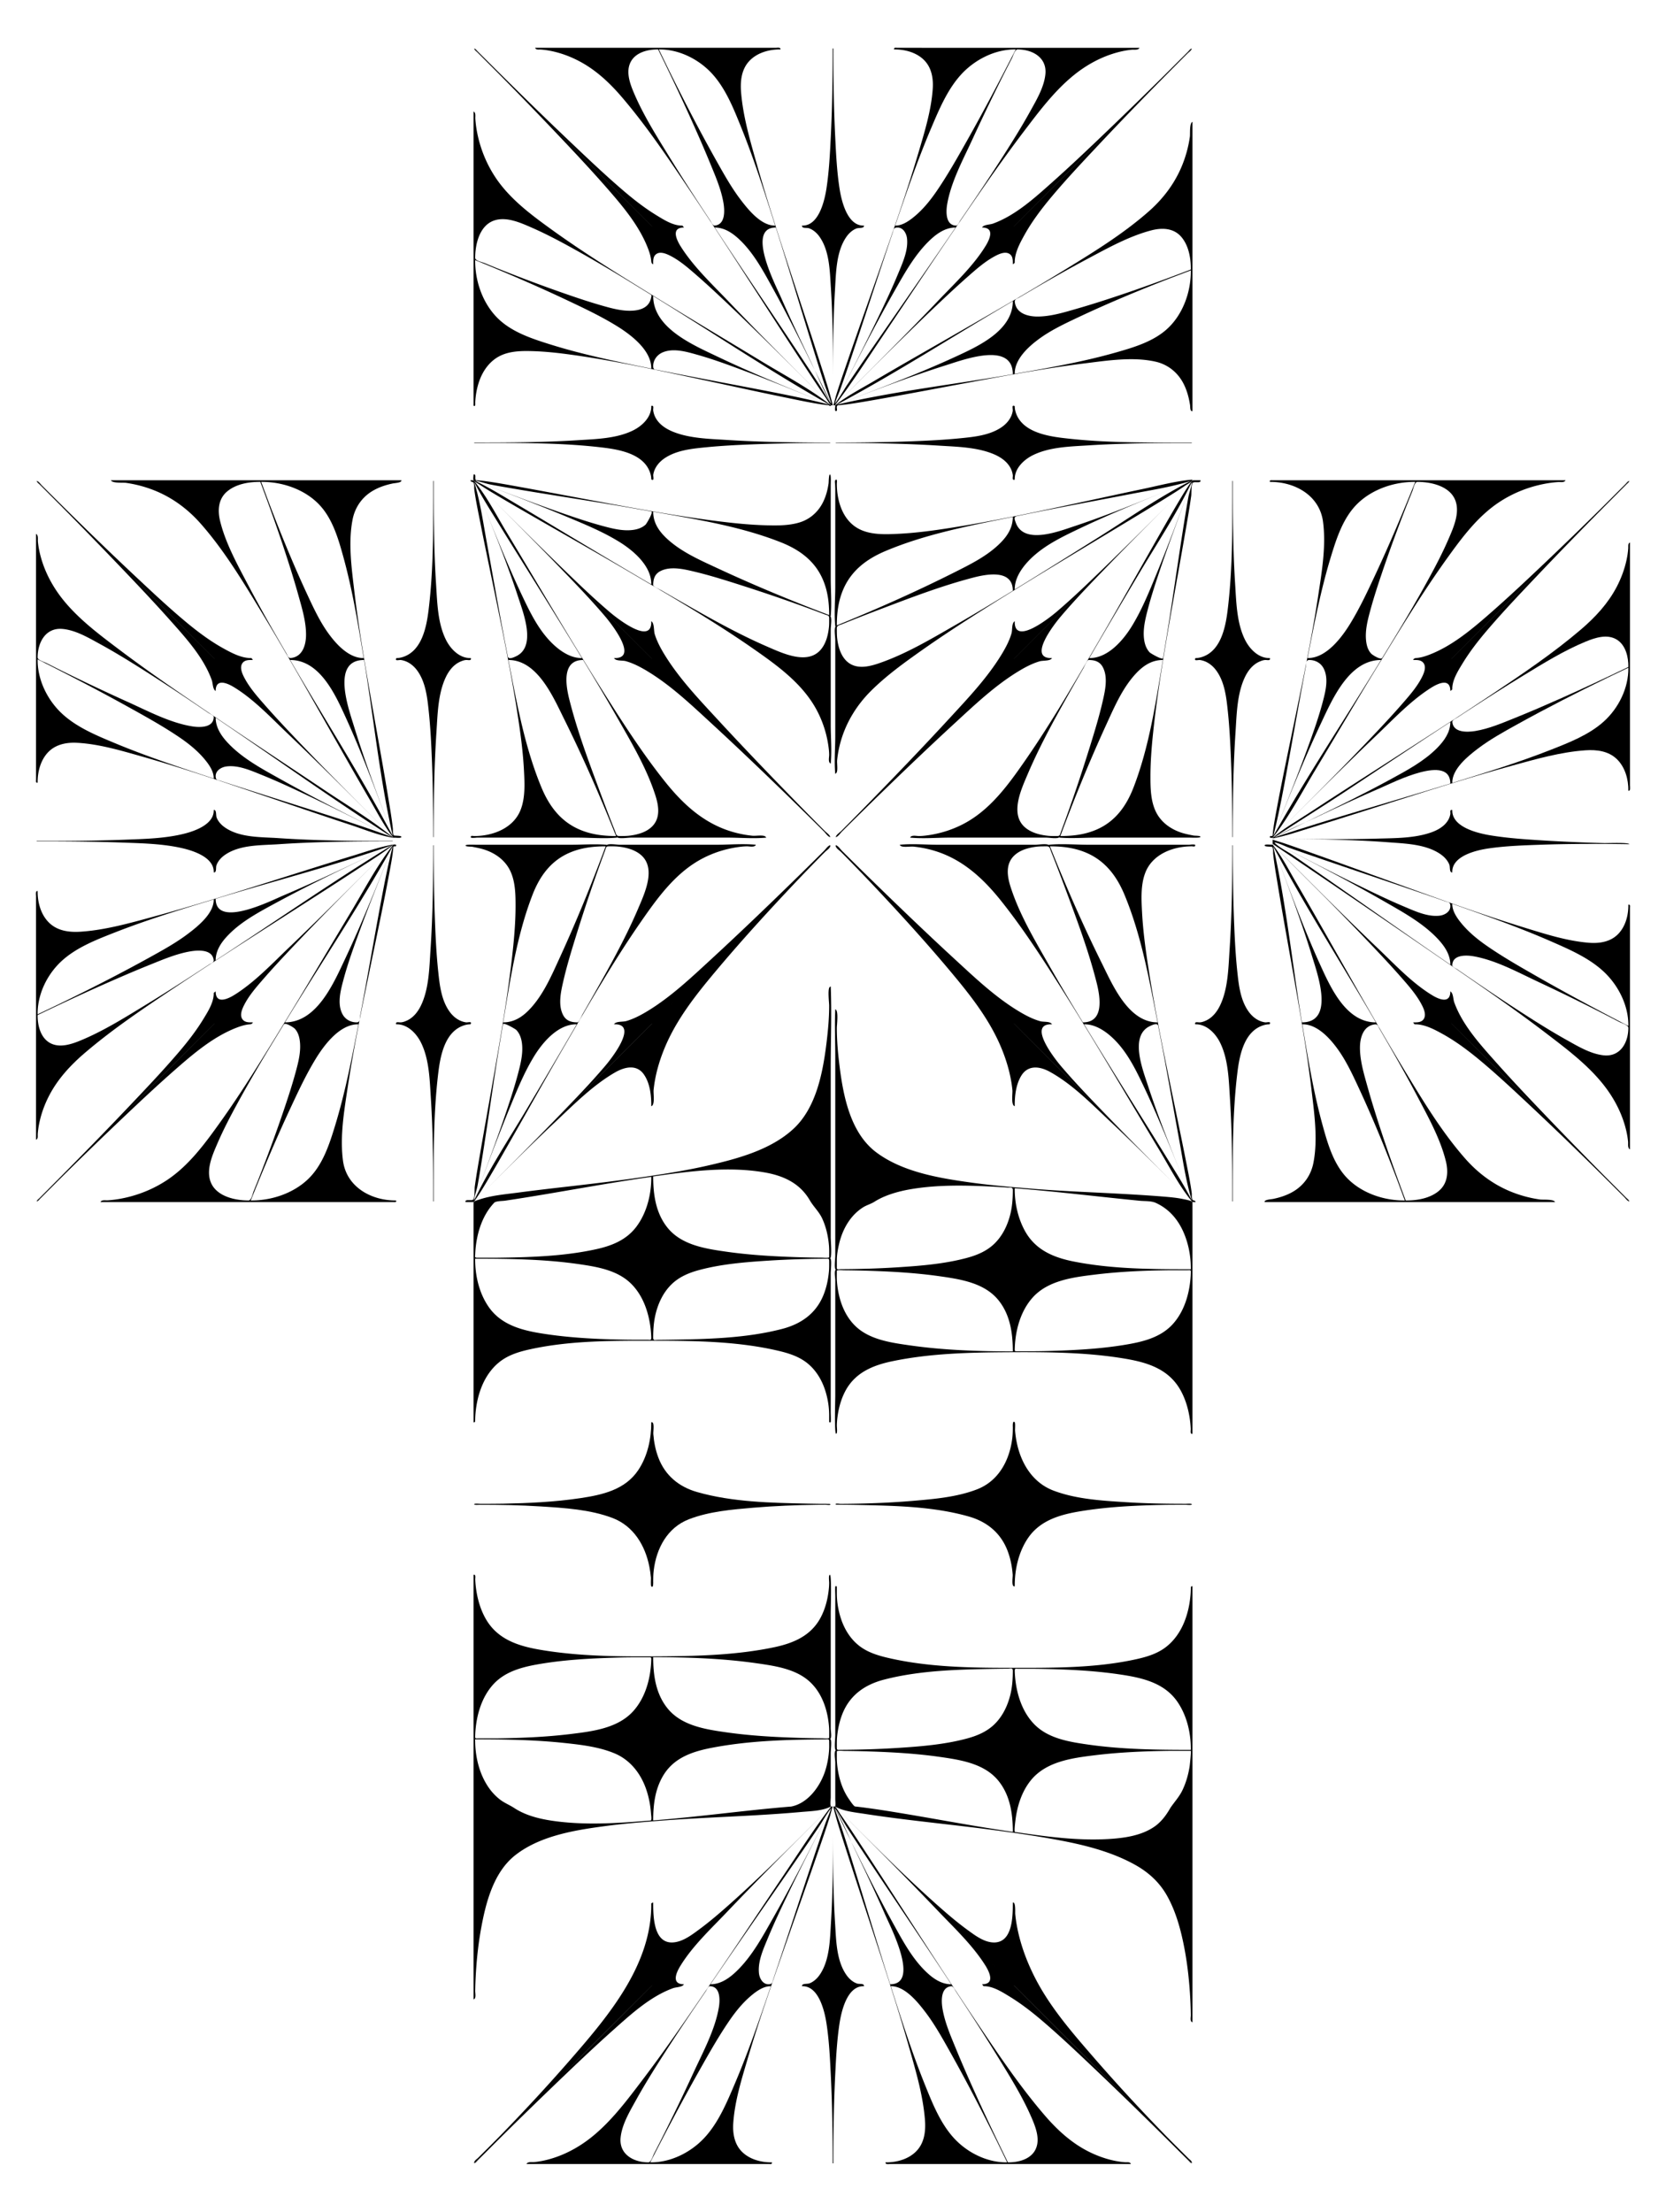 <svg xmlns="http://www.w3.org/2000/svg" viewBox="0 0 1260.118 1672.28"><path d="M628.416 306.402c-.005 0-.009 0-.013.002.022.015.035.024.08.052.01-.053-.026-.062-.066-.055l.004.003-.005-.002z"/><path d="M359.081 306.904c.587 0 .345-2.244.371-2.791.238-4.9 1.07-9.8 2.547-14.48 2.93-9.284 8.788-17.6 18.031-21.385 7.353-3.011 15.73-2.998 23.543-2.743 9.779.318 19.53 1.436 29.214 2.779 30.29 4.199 60.3 10.714 90.196 17.085 24.34 5.187 48.634 10.595 73.018 15.573 8.713 1.78 17.43 3.669 26.238 4.927 1.468.21 2.94.397 4.42.514.39.031 1.825 1.312 1.825.073-.249.054-.164-.03-.08-.052-.082-.055-.045-.04.012-.002h.001c-.221-.183-.441-.367-.665-.547-15.6-12.19-33.963-21.873-50.937-32.168-26.807-16.259-53.77-32.263-80.454-48.722-26.635-16.427-53.352-32.81-78.753-51.118-15.677-11.3-31.915-23.306-42.77-39.58-6-8.996-10.363-19.04-12.945-29.536-1.208-4.91-2.05-9.929-2.376-14.977-.116-1.795.571-4.523-1.35-5.454v221.173c0 1.244-.303 1.431.914 1.431zm268.077-.992c-28.395-11.66-56.945-23.113-84.647-36.36-18.273-8.74-48.454-21.527-48.454-45.718 44.38 27.277 87.773 56.457 133.101 82.078zm-126.056-39.434c8.057-3.492 17.941-.608 25.95 1.642 11.262 3.164 22.299 7.16 33.255 11.243 21.344 7.954 42.41 16.628 63.514 25.192l3.337 1.36c-13.414-3.526-27.175-6.357-40.861-9.047-24.897-4.893-49.853-9.476-74.756-14.335-4.453-.869-8.906-1.742-13.352-2.643-2.929-.594-4.132-.019-4.132-3.188 0-4.495 2.995-8.468 7.045-10.224zm-127.026-99.863c9.303-2.963 19.975 1.926 28.395 5.612 11.108 4.863 21.834 10.601 32.426 16.487 14.894 8.277 29.56 16.984 44.078 25.902l13.577 8.34c.515.317-.35 3.254-.479 3.667a10.334 10.334 0 01-3.713 5.23c-2.495 1.841-5.619 2.634-8.662 2.931-8.252.806-16.57-1.51-24.438-3.754-8.769-2.5-17.43-5.38-26.046-8.356-18.3-6.32-36.443-13.132-54.41-20.347l-8.47-3.477c-1.802-.74-6.933-1.703-6.933-3.87 0-10.492 3.347-24.756 14.675-28.365zm55.01 60.457c12.601 5.96 25.338 11.975 37.228 19.285 10.49 6.449 26.541 18.316 26.28 32.355-25.664-5.24-51.425-10.475-76.447-18.316-14.4-4.512-30.082-9.652-40.75-20.876-10.655-11.208-16.152-27.514-15.996-42.861 23.475 9.578 46.76 19.57 69.685 30.413z"/><path d="M361.081 39.593l7.125 7.11c3.788 3.78 7.574 7.56 11.334 11.368a3069.016 3069.016 0 0140.906 42.23c13.145 13.834 26.23 27.749 38.796 42.113 11.908 13.612 24.323 28.37 30.895 45.452 1.113 2.895 2.066 5.93 2.386 9.03.148 1.437.116 2.243 1.534 2.95 0-2.679-.212-5.738 2.137-7.605 3.195-2.54 8.196-.223 11.24 1.365 7.13 3.72 13.338 9.179 19.374 14.43 7.412 6.447 14.61 13.14 21.754 19.883 26.989 25.474 53.153 51.82 79.418 78.035-2.026-2.03-4.056-4.056-6.083-6.086 2.028 2.03 4.053 4.063 6.087 6.085-25.9-25.94-51.892-51.804-77.206-78.318-12.335-12.92-26.228-25.98-35.824-41.169-3.667-5.803-7.277-14.437 2.37-14.437-.376-.47-.729-1.044-1.197-1.462-6.918.187-14.089-4.432-19.779-7.92-8.895-5.452-17.184-11.928-25.098-18.707-13.34-11.426-26.11-23.53-38.848-35.616-24.111-22.875-47.811-46.17-71.292-69.69-.725-.726-1.422-1.785-2.393-1.991 3.577 3.6 7.164 7.192 10.747 10.788a4044.684 4044.684 0 00-10.794-10.732c.165 1.16 1.58 2.064 2.411 2.894zm90.032 89.462c14.141 14.143 28.247 28.261 42.357 42.379-.202-.187-.4-.379-.602-.565l-87.805-87.786c-1.83-1.83-3.658-3.664-5.487-5.497 17.176 17.16 34.371 34.3 51.537 51.469zM549.752 332.63c-13.394-.845-28.325-1.126-40.904-6.286-5.313-2.18-10.496-5.605-13.168-10.857a15.996 15.996 0 01-1.623-5.23c-.152-1.474.86-4.004-1.463-3.352.256 8.403-6.784 15.074-13.744 18.517-12.614 6.238-28.254 6.542-42.029 7.414-26.014 1.646-52.094 1.784-78.15 1.784a.955.955 0 010 .328c32.443 0 65.294-.427 97.548 3.478 13.012 1.576 31.233 5.006 35.681 19.543.422 1.38.694 2.822.694 4.267 0 .51 1.105.754 1.463.408.46-.444-.063-2.968.058-3.748.848-5.486 4.602-9.89 9.166-12.817 9.127-5.85 20.707-6.91 31.256-7.945 11.704-1.15 23.464-1.737 35.214-2.187 19.399-.743 38.817-1.018 58.23-1.018a1.134 1.134 0 010-.29c-26.077 0-52.2-.367-78.23-2.009z"/><path d="M359.328 364.274c21.105 21.145 42.264 42.24 63.05 63.699 11.992 12.377 24.03 24.791 35.207 37.919 4.096 4.811 26.147 32.339 6.836 31.646 1.378 2.463 6.24 1.594 8.912 2.342 5.577 1.563 10.817 4.297 15.768 7.253 17.943 10.715 33.386 25.41 48.692 39.491 18.619 17.129 36.924 34.602 55.078 52.221a3434.46 3434.46 0 0122.755 22.28c2.57 2.54 5.135 5.085 7.69 7.64 1.19 1.19 3.009 3.972 4.664 4.16-.19-1.625-2.896-3.398-4.062-4.561-2.34-2.336-4.668-4.685-6.994-7.035a3436.964 3436.964 0 01-21.96-22.407c-17.638-18.152-35.129-36.457-52.29-55.06-13.966-15.14-28.482-30.372-39.42-47.92-3.217-5.16-6.213-10.614-8.031-16.443-.839-2.69-.205-8.524-2.629-9.796.688 18.912-26.42-2.701-31.048-6.625-13.354-11.323-25.95-23.569-38.517-35.747-21.451-20.788-42.543-41.943-63.685-63.045 1.063.769 2.498 1.505 3.07 1.89 4.476 3.018 9.108 5.802 13.749 8.559 10.766 6.396 21.625 12.64 32.481 18.884 23.17 13.324 46.446 26.471 69.488 40.016C509.178 451.887 540.4 470 569.957 490.62c18.543 12.937 37.883 26.86 48.42 47.472a82.105 82.105 0 017.987 24.48c.43 2.715.794 5.48.794 8.231 0 1.837-.963 5.654 1.189 6.541.947-9.571 0-19.802 0-29.407v-26.501-29.36-16.137c0-2.737 1.148-8.702-.367-10.27l.367.14c.842-9.342 0-19.226 0-28.597v-26.898-25.98-17.37c0-1.3.389-8.243-.595-8.199-.919.046-.88 5.575-1.038 6.713-.675 4.839-1.957 9.637-4.11 14.036-3.649 7.46-9.888 13.064-17.877 15.498-8.262 2.517-17.395 2.368-25.936 2.126-11-.31-21.974-1.384-32.893-2.706-31.65-3.833-63.074-9.616-94.412-15.431-18.987-3.523-37.955-7.148-56.957-10.59-8.502-1.541-17.007-3.135-25.562-4.359-2.973-.425-5.96-.79-8.961-.94-1.205-1.164.597-4.963-1.839-4.356 0 1.168-.464 3.347 0 4.355.17.368.619.77 1.161 1.163zm231.131 45.68c13.868 5.464 25.496 13.734 31.693 27.697 3.907 8.804 5.006 17.9 5.006 27.407-28.596-10.838-56.92-22.607-84.647-35.51-13.426-6.248-27.855-12.531-38.693-22.889-5.743-5.489-9.761-11.737-9.761-19.77 32.28 5.65 65.792 11.002 96.402 23.064zm-90.888 21.81c7.623-3.858 17.66-1.467 25.49.397 11.275 2.684 22.374 6.147 33.413 9.66 21.967 6.993 43.802 14.506 65.347 22.711 2.165.827 3.337.575 3.337 2.917 0 2.238.061 4.464-.168 6.692-.569 5.532-1.956 11.305-5.27 15.873-9.755 13.448-29.267 4.126-41.087-.985-23.389-10.114-45.706-22.8-67.796-35.443-4.194-2.4-8.376-4.818-12.553-7.246-.89-.517-6.227-2.964-6.227-3.872 0-4.593 1.08-8.46 5.514-10.704zm-140.17-68.191c3.681.324 7.718 2 11.39 2.724 5.94 1.171 11.912 2.164 17.878 3.187 11.031 1.892 22.084 3.658 33.133 5.438 18.543 2.989 37.112 5.853 55.613 9.097l15.122 2.651c1.941.34-3.594 9.388-4.177 9.93-2.373 2.217-5.497 3.402-8.662 3.926-8.119 1.346-16.626-.888-24.438-3.01-8.782-2.386-17.438-5.238-26.046-8.183-18.275-6.251-36.34-13.097-54.41-19.914-2.434-.923-4.875-1.836-7.314-2.755 20.66 7.869 41.33 15.733 61.724 24.27 12.775 5.349 25.84 10.713 37.737 17.866 11.071 6.556 25.894 18.584 25.643 33.01-21.451-12.558-42.789-25.303-64.106-38.088-12.497-7.496-24.986-15.009-37.53-22.427-10.369-6.133-20.667-12.546-31.557-17.713 2.153.822 4.307 1.642 6.461 2.462a604.464 604.464 0 01-6.461-2.471zm-.057.713c29.35 29.293 58.883 58.873 88.297 88.28 15.268 15.265 30.523 30.53 45.78 45.795-.194-.181-.386-.368-.581-.549l-87.786-87.804c-15.228-15.231-30.59-30.569-45.725-45.733l.015.01zM694.53 115.976c-8.67 29.278-18.831 58.14-28.915 86.955-8.306 23.736-16.764 47.42-24.93 71.204-2.909 8.471-5.882 16.929-8.488 25.499-.034.11-1.797 6.822-1.854 6.822h.506c.034 0 .085-.097.135-.204-.052.107-.1.204-.104.204h.507c.137 0 .557-.631.639-.731 12.252-15.934 23.42-33.499 34.746-50.3 18.093-26.839 35.99-53.811 54.25-80.538 17.39-25.457 34.748-50.96 53.402-75.517 11.424-15.04 23.203-30.801 38.01-42.722 8.375-6.743 17.84-12.18 28.048-15.61 5.038-1.691 10.264-2.93 15.559-3.452 1.869-.184 4.862.499 5.862-1.446H678.831c-1.223 0-2.745-.51-2.617 1.234 8.072-.111 16.882 2.203 22.718 8.042 5.782 5.786 7.105 13.997 6.554 21.859-1.156 16.493-6.287 32.936-10.956 48.7zM631 306.22c.053-.118.102-.24.123-.267a4.134 4.134 0 01-.123.267zm37.553-55.752c-9.21 13.325-18.443 26.642-27.484 40.083-3.194 4.748-6.058 10.08-9.523 14.58l.553-1.079c-.2.375-.403.741-.616 1.079 1.208-3.89 2.998-7.677 4.369-11.517 3.884-10.877 7.512-21.85 11.17-32.805 8.027-24.036 15.865-48.134 23.907-72.164 1.398-4.177 2.8-8.353 4.221-12.522.972-2.849.624-4.094 3.772-4.094 4.281 0 6.688 4.496 7.113 8.172 1.05 9.077-3.362 18.61-6.752 26.803-4.625 11.182-9.808 22.136-15.068 33.03-10.014 20.74-20.53 41.234-30.972 61.76-.173.34-.347.69-.522 1.042 13.934-27.192 27.772-54.469 42.84-81.054 7.604-13.417 15.303-27.676 26.262-38.699 5.656-5.688 12.592-11.054 20.908-11.054-17.894 26.26-36.108 52.3-54.178 78.44zM769.657 37.374c11.387 0 22.334 6.184 21.044 18.78-1.017 9.93-6.82 19.584-11.56 28.14-6.239 11.265-13.05 22.214-19.985 33.06-8.835 13.816-17.933 27.468-27.165 41.023l-5.719 8.396c-.48.704-1.946 3.794-2.876 3.794-8.27 0-7.942-10.497-6.98-16.124 2.905-16.976 11.974-33.613 19.103-49.1a1604.082 1604.082 0 0125.39-52.565l4.519-8.817c.808-1.576 2.273-6.587 4.229-6.587zm-42.398 18.644c10.28-11.097 25.657-18.871 41.002-18.645-11.94 23.382-24.192 46.589-37.1 69.453-7.16 12.682-14.352 25.457-22.58 37.488-4.748 6.944-10.154 13.684-16.624 19.108-4.037 3.385-9.351 7.255-14.876 7.145 8.501-24.853 17.027-49.74 27.32-73.922 5.992-14.076 12.326-29.259 22.858-40.627z"/><path d="M795.923 137.763c-13.269 11.822-27.947 25.213-44.96 31.333-2.385.858-6.89.657-8.168 2.933 9.092 0 6.458 7.711 2.903 13.575-9.203 15.178-23.145 28.166-35.309 40.93-25.639 26.905-51.997 53.121-78.255 79.42l1.225-1.222-1.222 1.222 1.96-1.957c9.238-9.188 18.457-18.394 27.67-27.608 16.07-15.976 32.23-31.86 48.689-47.43 6.946-6.571 13.945-13.093 21.124-19.41 6.332-5.572 12.818-11.373 20.23-15.473 3.135-1.734 8.335-4.411 11.835-2.04 2.616 1.773 2.416 5.043 2.416 7.81.469-.353 1.037-.689 1.462-1.14-.183-7.325 3.86-14.802 7.32-21.024 5.185-9.329 11.577-17.976 18.323-26.225 10.96-13.301 22.778-25.917 34.554-38.49 23.021-24.58 46.555-48.663 70.39-72.45 1.003-1 3.136-2.396 3.338-3.818-5.481 5.438-10.948 10.891-16.416 16.342 5.461-5.46 10.926-10.919 16.37-16.398-1.101.233-2.005 1.6-2.814 2.411l-7.112 7.125c-3.794 3.8-7.587 7.598-11.404 11.375a3644.756 3644.756 0 01-42.398 41.275c-13.74 13.16-27.544 26.276-41.751 38.934zm13.112-8.671c-14.167 14.165-28.304 28.288-42.441 42.415.209-.223.423-.443.632-.666l86.734-86.75c-14.974 15.002-29.936 30.015-44.925 45zM611.973 172.618c3.293 1.18 5.96 3.632 7.948 6.457 7.522 10.687 7.732 25.914 8.534 38.468 1.88 29.408 1.576 58.955 1.602 88.41h.004c.026-28.982-.242-58.042 1.513-86.983.774-12.771.902-28.136 8.158-39.21 1.96-2.99 4.62-5.64 7.985-6.98 1.8-.717 6.04.1 5.784-2.213-12.598.46-17.032-18.7-18.459-27.807-2.009-12.825-2.65-25.902-3.294-38.852-1.115-22.413-1.439-44.83-1.416-67.265-.164.02-.381.02-.546 0 .023 22.437-.3 44.855-1.416 67.27-.631 12.697-1.288 25.496-3.177 38.08-1.387 9.244-5.703 29.037-18.576 28.574-.262 2.371 3.601 1.421 5.356 2.05z"/><path d="M408.988 37.457c2.969.2 5.92.664 8.825 1.298 6.966 1.52 13.707 4.052 20.022 7.35 12.68 6.625 23.088 16.322 32.334 27.102 18.308 21.345 34.176 44.861 49.87 68.152 17.217 25.55 33.983 51.409 50.724 77.272 13.093 20.227 26.133 40.488 39.4 60.601 4.778 7.244 9.51 14.522 14.496 21.626.361.514 3.345 5.598 4.11 5.598h.506a5.59 5.59 0 01-.08-.166c.042.089.084.166.111.166h.507c.018 0-.09-.69-.092-.731-2.473-10.2-5.93-20.459-9.141-30.53-6.766-21.215-13.785-42.349-20.712-63.511-9.496-29.014-19.04-58.034-27.384-87.408-5.043-17.756-10.472-36.11-11.958-54.59-.671-8.352.258-17.2 6.249-23.58 5.917-6.302 15.144-8.848 23.581-8.733.168-1.85-2.531-1.233-3.925-1.233H404.713c.79 1.75 2.687 1.21 4.275 1.317zm220.166 268.746a3.395 3.395 0 01-.11-.25c.018.024.062.138.11.25zm-17.937-55.12c3.97 12.879 7.928 25.767 12.095 38.585 1.678 5.161 3.896 10.254 5.392 15.463-.14-.231-.27-.474-.408-.706l.345.706c-3.59-4.812-6.52-10.5-9.818-15.57-8.523-13.099-17.21-26.094-25.884-39.093-17.444-26.14-35.037-52.18-52.302-78.439 7.537 0 13.809 4.43 19.098 9.515 10.415 10.013 17.519 23.247 24.44 35.773 11.288 20.433 21.698 41.341 31.978 62.304a316.271 316.271 0 00-2.96-6.382c-7.756-16.144-15.458-32.323-22.64-48.733-3.977-9.088-26.47-52.477-3.734-52.477 8.356 26.282 16.277 52.699 24.398 79.053zm-72.35-195.065c10.12 11.213 16.034 26.124 21.614 39.945 9.856 24.414 17.854 49.53 25.833 74.604-10.493.212-20.255-11.908-25.927-19.32-6.987-9.132-12.656-19.276-18.282-29.276-12.766-22.692-24.75-45.853-36.282-69.193l-7.498-15.405c15.228-.225 30.475 7.49 40.542 18.645zm-61.57-9.664c3.938-6.914 13.068-9.098 20.484-8.98 8.164 16.704 16.18 33.467 23.848 50.407 5.293 11.696 10.482 23.445 15.359 35.322 3.988 9.714 8.4 19.75 10.194 30.156 1.016 5.9 1.604 16.81-6.89 17.308-1.458-.442-2.327-2.65-3.21-3.994l-5.274-8.024c-9.037-13.749-17.935-27.595-26.552-41.61-9.396-15.28-19.136-30.831-26.09-47.418-2.96-7.06-5.968-15.97-1.869-23.167z"/><path d="M616.153 279.622c3.8 8.382 7.517 17.048 12.143 24.803l-1.287-2.63c-3.623-7.387-7.232-14.783-10.856-22.173zM710.366 336.937c13.394.845 28.325 1.127 40.903 6.287 5.314 2.18 10.497 5.605 13.168 10.857a15.993 15.993 0 011.624 5.23c.153 1.473-.86 4.004 1.462 3.352-.255-8.403 6.785-15.075 13.745-18.517 12.614-6.238 28.254-6.542 42.029-7.414 26.014-1.647 52.094-1.784 78.15-1.784a.957.957 0 010-.329c-32.443 0-65.294.428-97.548-3.478-13.012-1.575-31.233-5.005-35.681-19.542-.422-1.38-.694-2.822-.694-4.267 0-.51-1.105-.754-1.463-.409-.46.445.063 2.969-.058 3.749-.848 5.486-4.602 9.89-9.166 12.816-9.127 5.85-20.707 6.91-31.256 7.946-11.704 1.149-23.464 1.737-35.214 2.187-19.399.743-38.817 1.017-58.23 1.017a1.13 1.13 0 010 .292c26.077 0 52.2.366 78.23 2.007z"/><path d="M894.154 124.987c-5.452 13.444-14.156 25.03-24.995 34.604-20.011 17.676-43.326 31.852-66.027 45.751-26.07 15.961-52.588 31.209-79.093 46.433-21.17 12.16-42.394 24.227-63.436 36.609-9.637 5.67-20.129 11.09-28.876 18.002.057-.04.09-.06-.093.07.47.783-.867 4.418.732 4.346 1.896-.094-.92-4.238 1.956-4.42 2.709-.19 5.407-.53 8.094-.913 8.017-1.143 15.995-2.58 23.969-3.99 20.794-3.676 41.534-7.649 62.295-11.504 30.293-5.625 60.658-11.37 91.25-15.172 17.232-2.142 36.572-5.202 53.787-1.427 9.507 2.084 17.052 8.104 21.478 16.729 2.585 5.038 4.048 10.522 4.917 16.094.246 1.47-.118 5.1 1.839 4.612v-107.18V92.114c-2.391.977-1.65 9.062-1.962 11.264a91.916 91.916 0 01-5.835 21.609zM632.96 305.954c27.584-10.454 55.138-21.194 83.287-30.052 13.073-4.114 49.814-17.76 49.814 7.031-44.262 7.746-89.401 12.788-133.101 23.02zm89.294-36.034c-28.055 12.964-57.12 23.687-85.958 34.756l-3.336 1.274c45.36-24.166 88.733-52.243 133.101-78.23 0 22.436-26.606 34.251-43.807 42.2zM883.8 247.738c-10.649 10.318-25.916 14.823-39.828 18.781-25.066 7.131-50.807 11.616-76.447 16.111-.206-10.88 10.206-20.373 18.195-26.257 9.065-6.676 19.413-11.553 29.557-16.34 22.928-10.822 46.404-20.586 70.037-29.756l15.404-5.84c.159 15.627-5.574 32.31-16.918 43.301zm-33.617-25.625c-11.71 3.959-23.473 7.781-35.353 11.199-9.662 2.779-19.856 5.992-29.998 6.026-7.396.024-16.38-2.398-17.261-11.121-.208-2.061 1.879-2.443 3.526-3.408l8.26-4.835c14.216-8.323 28.55-16.466 43.094-24.205 15.284-8.134 31.252-17.046 48.092-21.526 8.039-2.138 16.9-2.016 22.785 4.663 5.781 6.561 7.483 16.38 7.39 24.876-16.749 6.391-33.55 12.588-50.535 18.331z"/><path d="M631.634 306.456c.03-.024.062-.046.093-.07a1.08 1.08 0 00-.093.07zM960.914 364.345c18.787 0 37.155 10.388 39.779 30.066 2.43 18.233-.866 37.612-3.587 55.63-4.772 31.61-11.38 62.987-17.833 94.284-4.81 23.321-9.775 46.622-14.085 70.042-1.026 5.579-2.12 11.22-2.542 16.888-.14 1.87-2.169-.204-2.169 1.727 0 .715 2.111.452 2.092.446.126-.205.127-.145 0 0 .2-.244.402-.486.6-.732 11.993-15.401 21.48-33.558 31.573-50.326 16.256-27.009 32.246-54.18 48.704-81.065 16.307-26.638 32.567-53.36 50.783-78.754 11.262-15.698 23.247-31.945 39.543-42.77 9.058-6.018 19.176-10.37 29.736-12.944 4.962-1.21 10.031-2.05 15.13-2.376 1.8-.115 4.571.58 5.503-1.35H961.95c-.146 0-.46-.06-.599 0-1.085 0-1.307 1.234-.437 1.234zM971.52 592.54c4.665-24.907 9.001-49.873 13.61-74.79.854-4.61 1.711-9.22 2.596-13.825.44-2.292-.039-4.925 2.558-4.925 4.604 0 8.74 2.208 10.894 6.4 3.966 7.718 1.344 17.632-.745 25.51-2.953 11.135-6.804 22.043-10.732 32.866-7.93 21.85-16.657 43.4-25.263 64.988l-1.337 3.337c3.3-12.99 5.937-26.31 8.419-39.561zm-8.415 39.56c11.456-28.393 22.704-56.945 35.775-84.646 8.694-18.424 21.368-48.454 45.684-48.454-27.069 44.38-56.069 87.769-81.46 133.1zm109.031-267.756c10.598 0 25.08 3.3 28.886 14.675 3.1 9.266-1.7 19.959-5.336 28.395-4.626 10.735-10.09 21.11-15.706 31.355-8.284 15.114-17.029 29.99-26 44.707l-8.472 13.898c-1.153 1.892-7.475-2.247-8.301-3.104-2.24-2.319-3.31-5.529-3.774-8.656-1.226-8.26 1.005-16.73 3.17-24.656 2.405-8.81 5.221-17.508 8.133-26.161 6.231-18.518 12.983-36.874 20.15-55.049l3.416-8.471c.733-1.817 1.654-6.933 3.834-6.933zm-44.887 15.995c11.29-10.724 27.753-16.15 43.188-15.995-9.41 23.475-19.24 46.761-29.937 69.685-5.88 12.601-11.816 25.343-19.068 37.229-6.456 10.582-18.32 26.54-32.429 26.28 4.992-25.659 9.977-51.418 17.611-76.448 4.393-14.401 9.425-30.101 20.635-40.75z"/><path d="M1126.548 464.186c-13.66 11.932-28.48 24.347-45.629 30.895-2.922 1.116-5.984 2.067-9.11 2.386-1.444.147-2.26.106-2.967 1.534 2.716 0 5.805-.212 7.723 2.137 2.592 3.175.336 8.174-1.246 11.24-3.68 7.135-9.132 13.343-14.369 19.374-6.437 7.414-13.124 14.612-19.86 21.754-25.462 26.995-51.806 53.156-78.019 79.418 1.463-1.46 2.923-2.923 4.385-4.383-1.461 1.462-2.925 2.921-4.384 4.385 25.94-25.898 51.801-51.892 78.318-77.202 12.912-12.323 25.973-26.227 41.169-35.786 5.882-3.7 14.437-7.16 14.437 2.497.47-.373 1.044-.725 1.462-1.193-.187-6.946 4.423-14.14 7.92-19.86 5.448-8.912 11.925-17.216 18.708-25.143 11.422-13.349 23.528-26.128 35.615-38.873 22.873-24.119 46.167-47.824 69.69-71.307.728-.726 1.789-1.423 1.991-2.398-2.892 2.863-5.771 5.74-8.659 8.608 2.87-2.882 5.742-5.764 8.602-8.655-1.164.16-2.068 1.578-2.9 2.411l-7.11 7.125c-3.78 3.788-7.56 7.575-11.368 11.334a3034.775 3034.775 0 01-42.247 40.906c-13.843 13.147-27.77 26.234-42.152 38.796zm13.422-8.129c-14.143 14.14-28.26 28.246-42.377 42.355.185-.2.377-.398.563-.6l76.207-76.223c-11.459 11.495-22.916 22.993-34.393 34.468zM904.062 499c.495.424 2.679-.065 3.374 0 5.176.648 9.541 3.865 12.556 8.01 6.332 8.703 7.585 20.199 8.687 30.612 1.264 11.94 1.881 23.95 2.36 35.944.787 19.774 1.073 39.57 1.073 59.358.016-.011.277-.013.295 0 0-26.432.37-52.918 2.102-79.3.892-13.588 1.148-29.126 7.096-41.638 2.312-4.864 5.825-9.416 10.843-11.674 1.442-.65 3.216-1.311 4.822-1.311 1.47 0 3.834.739 3.207-1.463-8.456.269-15.236-6.742-18.742-13.744-6.301-12.59-6.621-28.253-7.504-42.029-1.666-26.013-1.805-52.094-1.805-78.151a.96.96 0 01-.333 0c0 32.442.432 65.301-3.52 97.549-1.606 13.103-5.148 31.258-19.78 35.681-1.396.422-2.856.694-4.318.694-.508 0-.77 1.158-.413 1.463z"/><path d="M900.037 365.693c-3.002 4.31-5.716 8.815-8.398 13.327-6.604 11.113-12.993 22.358-19.395 33.588-13.394 23.495-26.6 47.103-40.218 70.468-18.099 31.05-36.058 62.278-56.562 91.824-12.9 18.59-26.804 37.922-47.461 48.422a82.93 82.93 0 01-24.68 7.986c-2.745.43-5.54.794-8.321.794-1.846 0-5.717-.973-6.607 1.188 9.837.962 20.33 0 30.2 0h72.507c2.763 0 8.728 1.16 10.317-.366l-.136.366c9.082.757 18.625 0 27.732 0h70.629c1.309 0 8.384.391 8.343-.594-.195-1.018-4.319-.687-5.604-1.038-2.868-.56-5.736-1.108-8.526-2.007-8.492-2.733-15.957-8.11-19.788-16.344-3.796-8.162-3.929-17.87-3.91-26.7.02-10.862.884-21.722 2.017-32.52 3.361-32.046 8.9-63.88 14.463-95.607 3.388-19.32 6.887-38.62 10.208-57.95 1.47-8.561 2.984-17.127 4.162-25.733.228-1.664-.035-8.123.937-9.254.338-2.201 6.782.507 6.05-2.432h-5.508c-1.058 0-1.881 1.764-2.451 2.582zM799.609 632.102c-2.266 0-4.52.061-6.776-.168-5.612-.57-11.465-1.956-16.129-5.27-13.635-9.689-4.591-29.124.5-41.087 9.953-23.391 22.524-45.71 35.05-67.797 2.378-4.193 4.775-8.376 7.182-12.553.513-.89 2.935-6.226 3.844-6.226 4.64 0 8.57 1.073 10.899 5.514 3.975 7.58 1.706 17.633-.092 25.49-2.58 11.273-5.95 22.373-9.373 33.413-6.81 21.965-14.15 43.8-22.194 65.347-.818 2.188-.55 3.337-2.911 3.337zm57.747-36.699c-5.384 13.925-13.651 25.522-27.65 31.693-8.893 3.92-18.085 5.006-27.678 5.006 10.623-28.595 22.192-56.92 34.915-84.647 6.161-13.428 12.362-27.874 22.697-38.693 5.524-5.784 11.815-9.761 19.89-9.761-5.322 32.258-10.333 65.783-22.173 96.402zM901.5 364.345c-.283 3.67-1.933 7.724-2.62 11.39-1.113 5.94-2.046 11.912-3.01 17.878-1.78 11.032-3.433 22.084-5.102 33.133-2.8 18.542-5.473 37.111-8.532 55.613l-2.5 15.122c-.32 1.929-9.548-3.598-10.102-4.177-2.26-2.36-3.506-5.481-4.078-8.661-1.456-8.095.695-16.618 2.75-24.439 2.309-8.78 5.09-17.437 7.967-26.046 6.106-18.274 12.816-36.34 19.496-54.41.907-2.44 1.805-4.89 2.708-7.336-7.716 20.668-15.428 41.345-23.825 61.746-5.257 12.774-10.532 25.845-17.625 37.737-6.558 11.17-18.604 25.894-33.1 25.643 12.452-21.452 25.092-42.79 37.774-64.106 13.498-22.688 28.5-45.202 39.79-69.087-.813 2.17-1.623 4.342-2.434 6.513a598.858 598.858 0 012.443-6.513z"/><path d="M770.152 507.655c5.071-3.088 10.435-5.95 16.155-7.637 2.712-.8 8.016-.026 9.39-2.48-19.105.686 2.302-26.29 6.328-31.048 11.304-13.36 23.543-25.954 35.714-38.518 20.844-21.516 42.062-42.668 63.223-63.871.097-.09.187-.181.273-.273l.186-.186-.186.186.029-.031.156-.156-.156.155c.348-.377.6-.759.687-1.133-11.65.836-25.198 4.445-37.277 6.988-17.105 3.601-34.18 7.344-51.27 11.02-31.286 6.732-62.664 13.453-94.286 18.422-12.999 2.042-26.085 3.825-39.236 4.485-9.557.48-20.409.988-29.29-3.214-13-6.151-17.632-21.207-17.632-34.605 0-.574.347-3.096-.308-3.096-1.725 0-1.04 2.459-1.003 3.864.036 1.375.122 2.727.122 4.1V443.362c0 9.892-.945 20.38 0 30.239l.367-.15c-1.504 1.615-.367 7.96-.367 10.755v72.352c0 9.343-.91 19.287 0 28.597l.595-.507c1.657-1.271.58-7.46.803-9.747a81.486 81.486 0 012.798-14.55c4.154-14.477 12.2-27.431 22.857-38.023 11.527-11.457 24.911-21.13 38.155-30.479 14.901-10.519 30.195-20.483 45.596-30.251 24.485-15.53 49.28-30.575 74.106-45.548 16.485-9.942 32.997-19.839 49.441-29.848 7.458-4.54 14.925-9.07 22.295-13.752 2.729-1.733 5.45-3.483 8.106-5.329.924-.637 3.071-1.758 4.38-2.964-21.184 21.144-42.319 42.344-63.814 63.175-12.38 11.998-24.797 24.044-37.92 35.238-4.684 3.997-32.341 26.244-31.645 7.133-2.446 1.283-1.69 6.651-2.48 9.308-1.69 5.686-4.555 11.015-7.637 16.053-10.718 17.52-25.116 32.678-38.97 47.721-17.131 18.604-34.604 36.898-52.22 55.044a3478.451 3478.451 0 01-22.28 22.75c-2.54 2.569-5.086 5.134-7.64 7.689-1.19 1.19-3.965 3.004-4.16 4.657 1.628-.184 3.403-2.895 4.567-4.062a1572.57 1572.57 0 017.036-6.993 3392.645 3392.645 0 0122.412-21.96c18.512-17.981 37.18-35.812 56.172-53.285 15.07-13.864 30.261-28.273 47.828-38.969zm-47.751-34.95c-18.522 10.64-37.57 21.975-57.881 28.885-7.422 2.526-16.426 4.528-23.124-.827-5.175-4.138-7.254-11.063-8.095-17.382-.363-2.734-.341-5.418-.341-8.17 0-2.494 1.857-2.417 4.048-3.308 9.366-3.813 18.797-7.47 28.252-11.057 23.244-8.82 46.77-17.867 70.858-24.141 10.939-2.85 29.943-6.161 29.943 9.928-14.441 8.876-28.962 17.628-43.66 26.072zm34.399-62.337c-9.864 9.968-22.913 16.345-35.3 22.57-27.829 13.982-56.389 26.724-85.204 38.535l-3.336 1.361c0-9.558 1.122-18.696 5.006-27.561 6.193-14.133 17.804-22.747 31.692-28.616 30.522-12.896 64.06-19.244 96.403-25.839 0 7.845-3.796 14.027-9.261 19.55zm75.355-4.947c-21.49 13.51-43.002 26.98-64.631 40.266-.19-11.005 9.133-21.282 17.114-27.725 9.188-7.417 20.043-12.688 30.638-17.76 22.939-10.984 46.533-20.569 70.037-30.261l15.404-6.323c-23.758 11.982-46.051 27.652-68.562 41.803zm-19.901-7.442c-11.63 3.846-37.74 13.991-43.893-2.666-.922-2.498-1.863-4.546.868-5.104l8.731-1.783c6.45-1.316 12.906-2.594 19.368-3.846 19.728-3.823 39.483-7.505 59.216-11.302 14.74-2.837 29.85-5.15 44.173-9.663-29.264 11.94-58.44 24.436-88.463 34.364zm-45.004 99.805l87.804-87.786c15.27-15.267 30.65-30.67 45.852-45.844l.054-.05c-29.352 29.411-58.995 59.006-88.464 88.48-15.266 15.27-30.532 30.525-45.797 45.784.182-.196.369-.388.55-.584zM1231.652 683.971c.11 8.017-2.195 16.782-8.043 22.538-5.798 5.706-14.001 6.915-21.806 6.29-16.699-1.337-33.31-6.717-49.236-11.602-29.119-8.933-57.82-19.31-86.473-29.623-23.742-8.546-47.43-17.237-71.204-25.694-8.484-3.018-16.953-6.083-25.499-8.92-.211-.071-6.822-2.034-6.822-2.153v1.472c0 .05.095.11.202.165-.106-.049-.202-.09-.202-.074v1.472c0 .154.617.606.731.669 43.52 29.3 87.708 59.437 131.212 89.362 25.332 17.426 50.705 34.827 75.143 53.501 15.038 11.492 30.793 23.334 42.722 38.182 6.734 8.383 12.176 17.845 15.61 28.053 1.69 5.026 2.93 10.24 3.452 15.522.184 1.868-.496 4.847 1.446 5.848v-76.847-57.99-22.037-19.503-6.008c0-1.223.505-2.732-1.233-2.623zm-184.409-2.308c13.427 7.715 27.688 15.53 38.699 26.59 5.697 5.722 11.054 12.718 11.054 21.085-26.686-18.31-53.144-36.95-79.695-55.453-13.164-9.174-26.324-18.359-39.567-27.42-4.256-2.912-10.314-5.699-13.84-9.446.329.17.658.34.986.512a7.812 7.812 0 01-.985-.64c3.839.67 7.872 2.904 11.517 4.205 10.898 3.89 21.857 7.616 32.805 11.363 24.042 8.229 48.137 16.3 72.163 24.575 4.177 1.438 8.354 2.88 12.523 4.343 2.855 1 4.093.667 4.093 3.83 0 4.29-4.476 6.708-8.172 7.123-9.09 1.019-18.622-3.464-26.802-6.902-11.185-4.7-22.138-9.955-33.031-15.29-20.743-10.157-41.236-20.814-61.76-31.405a43.966 43.966 0 00-.892-.444c27.148 14.107 54.374 28.13 80.904 43.374zm165.629 116.226c-9.943-1.088-19.584-6.937-28.141-11.72-11.265-6.297-22.213-13.16-33.06-20.148-13.817-8.901-27.469-18.063-41.022-27.359l-8.397-5.759c-.707-.485-3.794-1.96-3.794-2.896 0-8.31 10.463-7.983 16.124-6.988 16.996 2.986 33.627 12.188 49.1 19.421 17.677 8.264 35.2 16.871 52.566 25.77l8.423 4.38c1.611.837 6.98 2.48 6.98 4.478 0 11.38-6.225 22.194-18.78 20.82zm-50.673-59.818c-12.685-7.256-25.463-14.545-37.488-22.87-6.951-4.813-13.691-10.286-19.108-16.818-3.391-4.089-7.254-9.455-7.145-15.021 25.244 8.882 50.53 17.786 75.053 28.537 14.024 6.149 29.105 12.676 40.265 23.462 10.626 10.268 18.098 25.329 17.876 40.316-23.383-12.11-46.592-24.53-69.453-37.606z"/><path d="M1229.971 905.516l-7.124-7.113c-3.8-3.794-7.6-7.587-11.376-11.404a3632.788 3632.788 0 01-41.275-42.398c-13.162-13.743-26.278-27.55-38.933-41.765-11.84-13.298-25.231-28.015-31.333-45.071-.857-2.393-.653-6.932-2.934-8.216 0 9.102-7.644 6.589-13.575 3.008-15.184-9.169-28.173-23.117-40.93-35.268-26.907-25.629-53.125-51.98-79.419-78.234.357.362.717.72 1.073 1.082l-1.074-1.074 1.277 1.28c12.627 12.799 25.337 25.522 38.072 38.22 12.669 12.82 25.25 25.723 37.63 38.818 6.566 6.946 13.081 13.945 19.39 21.125 5.557 6.326 11.352 12.812 15.415 20.23 1.726 3.152 4.349 8.355 1.92 11.835-1.826 2.617-5.129 2.416-7.933 2.416.352.469.686 1.037 1.137 1.462 7.38-.183 14.909 3.847 21.19 7.32 9.363 5.176 18.044 11.57 26.32 18.323 13.322 10.953 25.952 22.775 38.539 34.554 24.592 23.016 48.683 46.55 72.474 70.39 1.001 1.003 2.398 3.141 3.824 3.338-2.998-3.025-6.009-6.038-9.012-9.059 3.02 3.008 6.039 6.016 9.069 9.012-.235-1.1-1.602-2.002-2.412-2.811zm-90.038-89.555c-14.166-14.168-28.289-28.306-42.416-42.443.223.21.443.424.667.633l81.626 81.612c-13.296-13.264-26.6-26.521-39.877-39.802zM1095.372 619.986c-2.792 4.838-8.05 7.713-13.168 9.48-12.78 4.408-27.54 4.206-40.903 4.602-26.065.773-52.16.282-78.229-.083v.01c28.99.456 58.062.632 86.983 2.833 12.82.976 28.184 1.365 39.21 8.797 2.995 2.019 5.641 4.733 6.98 8.137.713 1.81-.104 6.08 2.213 5.851-.46-12.657 18.668-16.889 27.807-18.195 12.836-1.834 25.91-2.28 38.852-2.733 22.422-.784 44.837-.771 67.265-.415-.177-1.45-16.096-.763-19.013-.834-14.855-.363-29.709-.99-44.541-1.894-13.68-.835-27.465-1.699-41.009-3.876-9.502-1.528-29.83-6.065-29.36-19.274-2.172-.265-1.278 1.577-1.463 3.04-.239 1.605-.814 3.151-1.624 4.554z"/><path d="M1232.885 556.143v-35.905V410.18c-1.757.792-1.21 2.714-1.317 4.308-.2 2.996-.663 5.975-1.298 8.909-1.516 7.01-4.044 13.796-7.35 20.156-6.606 12.704-16.298 23.121-27.102 32.356-21.33 18.231-44.857 33.988-68.151 49.566-25.55 17.086-51.41 33.715-77.273 50.32-20.23 12.99-40.496 25.924-60.601 39.105-9.029 5.92-19.079 11.602-27.224 18.616.316-.068.077-.017 0 .158.168-.075.332-.171.503-.237-.166.085-.337.161-.503.247.02.08.3-.07 0 .158.229-.022.506-.113.732-.093 9.926-1.905 19.808-5.366 29.499-8.339 21.063-6.46 42.037-13.21 63.038-19.868 29.253-9.274 58.512-18.602 88.115-26.72 17.99-4.935 36.606-10.264 55.3-11.542 8.441-.577 17.31.519 23.667 6.646 6.302 6.074 8.848 15.42 8.732 23.971 1.87.19 1.233-2.881 1.233-4.305v-10.57-26.88zm-237.099 61.699c16.144-7.63 32.324-15.206 48.733-22.253 9.28-3.985 52.477-26.028 52.477-3.158-44.353 13.637-89.04 26.12-133.102 40.65.246-.135.498-.263.745-.398l-.745.359c18.116-11.81 36.59-23.278 54.663-35.239 26.142-17.301 52.181-34.76 78.439-51.887 0 7.795-4.696 14.262-10.018 19.647-9.958 10.078-22.94 16.975-35.27 23.696-20.935 11.41-42.37 21.886-63.851 32.243 2.66-1.21 5.31-2.423 7.93-3.66zm217.221-72.27c-11.199 10.063-26.13 15.85-39.945 21.296-24.418 9.624-49.534 17.358-74.604 25.073-.212-10.513 11.872-20.233 19.32-25.889 9.218-6.999 19.471-12.642 29.57-18.245 22.6-12.538 45.66-24.297 68.9-35.598 5.134-2.46 10.269-4.918 15.404-7.377.224 15.286-7.406 30.641-18.645 40.74zm-31.763-17.846c-11.696 5.198-23.446 10.29-35.322 15.065-9.715 3.907-19.762 8.237-30.156 9.924-5.985.97-16.812 1.383-17.308-7.132.448-1.458 2.642-2.311 3.994-3.193l8.024-5.232c13.748-8.963 27.594-17.787 41.61-26.326 15.275-9.304 30.832-18.962 47.419-25.785 7.093-2.918 16.011-5.808 23.166-1.596 6.929 4.08 9.099 13.324 8.98 20.831-16.704 8.033-33.467 15.916-50.407 23.444z"/><path d="M967.231 631.437c6.87-3.317 13.75-6.62 20.626-9.935-7.83 3.561-15.744 7.106-23.218 11.182l2.592-1.247zM903.168 907.643c-2.292-.082-1.528-3.851-1.789-5.79-1.092-8.13-2.812-16.177-4.395-24.22-3.605-18.325-7.472-36.599-11.238-54.89-6.388-31.03-12.774-62.14-17.516-93.47-1.984-13.115-3.718-26.304-4.412-39.557-.515-9.823-1.13-20.913 2.605-30.24 5.506-13.751 21.012-19.59 34.912-19.59 1.326 0 2.708.607 2.708-.88 0-.906-3.832-.372-4.656-.309-.817.017-1.636 0-2.453 0h-73.338c-9.882 0-20.349-.932-30.199 0l.147.366c-1.637-1.516-7.975-.366-10.8-.366h-72.867c-9.606 0-19.812-.924-29.386 0l.506.594c1.287 1.669 7.545.581 9.855.804a82.988 82.988 0 0115.692 3.088c21.283 6.336 36.952 20.798 50.537 37.786 16.134 20.178 30.273 41.962 44.102 63.754 15.63 24.631 30.704 49.624 45.689 74.652 10.062 16.807 20.076 33.644 30.184 50.424 7.659 12.715 14.707 26.646 24.127 38.14.865 1.055 1.282.937 2.633.937 1.511 0-.868-1.489-.648-1.233zm-81.175-262.751c14.169 6.166 22.783 17.746 28.578 31.692 12.685 30.527 18.705 64.08 24.984 96.403-21.972 0-33.9-28.063-42.09-44.562-13.813-27.825-26.365-56.389-37.97-85.203l-1.337-3.336c9.645 0 18.88 1.108 27.835 5.006zm-28.788 84.434c-10.687-18.77-22.276-38.19-28.86-58.883-2.351-7.388-3.798-16.141 1.762-22.497 4.317-4.934 11.164-6.914 17.448-7.729 2.742-.356 5.438-.332 8.198-.332 2.513 0 2.414 1.835 3.299 4.048 3.745 9.367 7.332 18.798 10.848 28.252 8.645 23.243 17.519 46.78 23.575 70.859 2.809 11.168 5.738 29.943-10.411 29.943-8.808-14.44-17.49-28.96-25.86-43.66zm90.263 147.541c-7.77-12.633-15.641-25.204-23.494-37.786-13.412-21.49-26.785-43.002-39.97-64.632 11.06-.19 21.379 9.071 27.853 17.115 7.22 8.97 12.344 19.551 17.256 29.901 10.994 23.165 20.5 47.02 30.127 70.774l6.213 15.404c-5.296-10.629-11.767-20.666-17.985-30.776zm-15.398-56.69c-3.85-11.822-13.851-37.27 1.885-44.47 1.786-.818 5.587-2.59 6.083-.042l1.645 8.459a1972.634 1972.634 0 013.602 19.018c3.64 19.744 7.13 39.515 10.733 59.266 2.751 15.085 4.938 30.569 9.438 45.235-11.602-28.943-23.723-57.803-33.386-87.466z"/><path d="M795.697 774.45c-1.378-2.463-6.24-1.594-8.912-2.343-5.577-1.563-10.818-4.297-15.768-7.253-17.943-10.714-33.386-25.409-48.693-39.49-18.618-17.13-36.923-34.603-55.077-52.222a3439.385 3439.385 0 01-22.755-22.28c-2.57-2.54-5.136-5.085-7.691-7.64-1.19-1.189-3.008-3.971-4.664-4.159-.428 1.873 2.642 3.756 3.797 4.907a801.527 801.527 0 017.807 7.916 1570.174 1570.174 0 0124.201 25.364c17.48 18.715 34.654 37.747 51.098 57.38 15.023 17.936 29.614 36.369 38.565 58.201 4.105 10.013 7.073 20.565 8.154 31.352.264 2.635-1.22 11.486 1.764 12.18-.092-7.634.858-16.215 4.845-22.88 5.073-8.478 13.955-7.37 21.616-3.17 17.164 9.416 31.926 24.605 46.074 37.905 20.866 19.615 41.067 39.926 61.361 60.13-29.595-29.463-59.313-59.289-88.942-88.904-15.32-15.314-30.616-30.63-45.914-45.943.24.223.475.452.715.674l87.786 87.805c15.439 15.442 31.018 30.995 46.356 46.365-21.313-21.357-42.687-42.658-63.681-64.33-11.991-12.378-24.03-24.792-35.206-37.92-4.096-4.81-26.147-32.339-6.836-31.646zM960.458 772.987c-.495-.423-2.68.066-3.375 0-5.176-.647-9.54-3.865-12.555-8.009-6.332-8.703-7.585-20.2-8.687-30.613-1.264-11.94-1.882-23.95-2.36-35.943-.788-19.775-1.074-39.57-1.074-59.359a1.118 1.118 0 01-.295 0c0 26.433-.37 52.919-2.101 79.3-.893 13.588-1.149 29.127-7.096 41.639-2.312 4.864-5.825 9.416-10.843 11.674-1.442.649-3.217 1.31-4.823 1.31-1.469 0-3.833-.738-3.206 1.463 8.455-.268 15.236 6.742 18.741 13.745 6.302 12.59 6.622 28.252 7.504 42.028 1.667 26.013 1.805 52.095 1.805 78.151a.96.96 0 01.333 0c0-32.442-.432-65.3 3.52-97.548 1.606-13.104 5.148-31.258 19.78-35.682 1.397-.422 2.856-.694 4.318-.694.508 0 .77-1.157.414-1.462z"/><path d="M1164.856 906.914a93.07 93.07 0 01-21.8-5.835c-13.491-5.431-25.13-14.119-34.721-24.994-17.628-19.99-31.71-43.322-45.505-66.027-15.837-26.068-30.95-52.588-46.037-79.093-12.05-21.17-24.007-42.396-36.284-63.436-5.64-9.667-11.021-20.217-17.94-28.969-.975.376-6.096-.699-6.037.732.195 1.018 4.32.687 5.604 1.038 1.062.84.705 3.924.859 5.364.829 7.77 2.198 15.49 3.46 23.199 3.472 21.226 7.33 42.389 11.065 63.57 5.383 30.532 10.885 61.128 14.518 91.933 2.086 17.685 4.857 37.072 1.397 54.755-1.838 9.4-7.29 17.17-15.61 21.946-4.58 2.63-9.64 4.28-14.795 5.348-1.582.325-6.98.527-6.507 2.431H1176.233c-.977-2.4-9.167-1.652-11.377-1.962zM1040.63 772.987c-22.548 0-34.277-26.46-42.18-43.807-12.78-28.055-23.282-57.122-34.136-85.958l-1.249-3.336c23.91 45.366 51.801 88.733 77.565 133.1zm-77.569-133.101c10.247 27.584 20.784 55.14 29.407 83.286 4.102 13.39 17.226 49.815-7.72 49.815-7.302-44.26-11.856-89.387-21.687-133.101zm55.881 250.839c-10.298-10.633-14.69-25.919-18.526-39.829-6.916-25.075-11.141-50.813-15.38-76.447 10.938-.205 20.449 10.14 26.355 18.196 6.643 9.059 11.458 19.412 16.181 29.557 10.674 22.927 20.273 46.404 29.267 70.036l5.724 15.405c-15.71.158-32.558-5.496-43.62-16.918zm69.374 9.679c-6.72 5.656-16.536 7.331-25.09 7.239-6.266-16.75-12.334-33.55-17.94-50.536-3.866-11.71-7.592-23.474-10.906-35.353-2.697-9.663-5.824-19.875-5.736-29.997.066-7.498 2.694-16.388 11.465-17.261 2.078-.207 2.439 1.859 3.406 3.526l4.794 8.259c8.336 14.362 16.487 28.845 24.213 43.545 8.039 15.294 17.003 31.39 21.132 48.301 1.96 8.029 1.367 16.633-5.338 22.277zM900.717 1200.321c0 2.026-.098 4.047-.28 6.066-.61 6.73-2.064 13.434-4.582 19.715-3.132 7.812-8.058 14.946-14.94 19.9-6.5 4.682-14.327 6.92-22.059 8.605-30.7 6.691-62.82 6.398-94.097 6.398-30.933 0-63.247-.507-93.468-7.623-7.556-1.78-15.137-4.155-21.35-8.98-6.854-5.322-11.436-12.933-14.043-21.128-1.91-6.004-2.938-12.36-2.938-18.66v-4.843c0-.68-1.174-.615-1.21-.171-.212 2.597.021 5.168.021 7.761v104.574c0 2.555-.957 10.712.367 11.362-1.572 1.278-.367 6.939-.367 9.539v27.391c0 1.421.401 4.624-.137 5.596.215.13.493.379.732.442 6.15 3.233 14.448 4.043 21.398 5.114 10.369 1.599 20.766 3 31.177 4.286 22.979 2.836 46.012 5.22 68.962 8.289 11.31 1.512 22.638 3.105 33.889 5.01 24.12 4.086 49.543 9.047 71.094 21.16 10.116 5.686 18.283 13.24 23.956 23.42 6.123 10.987 9.675 23.33 12.23 35.582 2.582 12.372 4.1 24.964 4.949 37.568.377 5.616.62 11.244.687 16.872.021 1.759-.853 4.778 1.243 5.453v-113.177-96.153-118.027-2.078c0-.583-1.234-.33-1.234.737zm-130.14 61.415c5.707 0 11.413-.033 17.118.072 19.404.355 38.916 1.242 58.142 4.016 16.655 2.403 34.217 5.882 44.51 20.539 7.338 10.447 10.5 23.997 10.37 36.662-26.118 0-52.37-.351-78.268-4.088-13.632-1.967-28.824-4.444-39.184-14.325-9.142-8.718-13.589-21.29-15.152-33.584a74.798 74.798 0 01-.58-7.347c-.072-2.604.605-1.945 3.044-1.945zm-84.18 109.966c-13.102-2.199-26.25-4.36-39.454-5.867-.999.275-4.281-4.808-4.779-5.517-1.843-2.628-3.371-5.47-4.614-8.428-2.5-5.953-3.872-12.353-4.43-18.772-.257-2.948-.16-5.91-.16-8.867 0-.913 4.376-.448 5.453-.44 6.432.05 12.863.183 19.292.394 17.803.583 35.662 1.636 53.307 4.158 15.702 2.244 33.656 5.013 44.222 18.118 8.863 10.991 10.827 24.904 10.827 38.544-26.655-3.807-53.113-8.867-79.663-13.323zm77.738-90.07c-2.031 8.108-5.77 15.91-11.76 21.84-5.863 5.804-13.329 8.91-21.17 11.012-16.84 4.514-34.586 5.942-51.927 7.06-14.305.92-28.647 1.374-42.982 1.44-2.972 0-3.336.633-3.336-2.344 0-2.305-.045-4.595.152-6.893.527-6.146 1.798-12.27 4.087-18.01 5.66-14.189 17.06-22.096 31.456-25.825 27.484-7.12 57.082-7.699 85.328-8.166 2.732-.046 5.464-.077 8.197-.091 2.246-.012 3.881-.906 3.881 1.596 0 6.246-.4 12.286-1.926 18.382zm135.672 53.846c-.987 6.251-2.732 12.425-5.49 18.133-2.401 4.97-6.008 8.76-9.036 13.226-3.093 5.451-6.843 10.568-12.044 14.187-10.04 6.986-23.237 8.744-35.147 9.43-20.708 1.193-41.561-1.205-62.04-4.114l-8.302-1.18c-.882-.125.293-8.78.404-9.627 1.364-10.398 4.709-20.865 11.295-29.173 11.568-14.591 31.5-17.17 48.82-19.289 18.906-2.312 38.01-3.087 57.046-3.315h15.346c.48 0-.734 10.975-.852 11.722z"/><path d="M899.037 1632.027l-7.125-7.093c-4.24-4.22-8.464-8.449-12.628-12.745-17.921-18.488-35.397-37.426-52.269-56.877-16.13-18.596-32.64-37.605-43.969-59.618-5.375-10.446-9.706-21.477-12.472-32.905-1.254-5.181-2.187-10.447-2.69-15.756-.105-1.106.415-8.761-1.549-8.548-.028.003-.18-.09-.274-.107 0 9.88.07 29.765-13.651 30.263-7.563.274-14.789-5.235-20.6-9.47-7.937-5.786-15.416-12.198-22.76-18.71-26.642-23.618-51.694-49.023-76.912-74.136 1.43 1.435 2.866 2.866 4.297 4.301-1.434-1.433-2.863-2.87-4.3-4.3 25.899 25.94 51.89 51.805 77.205 78.319 12.335 12.92 26.228 25.98 35.824 41.168 3.667 5.804 7.277 14.437-2.37 14.437.375.47.729 1.045 1.197 1.463 6.918-.187 14.088 4.432 19.779 7.92 8.895 5.452 17.184 11.928 25.098 18.707 13.339 11.425 26.11 23.53 38.848 35.615 24.11 22.876 47.811 46.17 71.292 69.691.725.726 1.422 1.785 2.393 1.991-3.193-3.221-6.399-6.43-9.597-9.646 3.206 3.183 6.415 6.363 9.644 9.52.37-1.483-1.506-2.582-2.411-3.484zm-150.599-149.4l4.118 4.118.095.097c-1.405-1.405-2.807-2.81-4.213-4.215zm60.567 60.598c-14.103-14.106-28.171-28.185-42.243-42.265.163.136.324.283.488.416l87.804 87.764c3.452 3.45 6.894 6.91 10.335 10.372-18.786-18.772-37.608-37.508-56.384-56.287zM738.953 1126.07c-15.265 5.879-32.495 7.325-48.656 8.7-16.008 1.36-32.081 1.998-48.144 2.204-2.169.029-4.337.052-6.506.052-.776 0-2.853-.397-3.51 0-.618.374.568.648.65.648 5.37 0 10.738.052 16.106.167 27.727.597 57.146 1.096 83.979 8.778 13.755 3.938 24.157 12.481 29.289 26.052 2.156 5.703 3.345 11.757 3.807 17.828.157 2.055-1.218 9.64 1.556 8.861-.096-12.49 2.838-25.73 9.847-36.193 10.012-14.943 27.227-18.703 43.937-21.196 19.262-2.873 38.832-3.783 58.285-4.165 5.812-.114 11.622-.09 17.435-.09.832 0 4.134.421 4.42-.272.347-.84-3.9-.46-4.432-.46-15.268 0-30.515-.26-45.757-1.237-18.009-1.153-37.434-2.284-54.467-8.764-15.835-6.024-24.66-20.73-27.83-36.761a77.54 77.54 0 01-1.194-8.488c-.08-.933.329-5.808-.244-6.394-1.84-1.882-1.463 3.491-1.463 3.75 0 2.739-.064 5.406-.386 8.132-1.978 16.758-10.287 32.518-26.722 38.848z"/><path d="M894.842 906.573c-4.584-.956-9.265-1.399-13.926-1.784-11.642-.963-23.308-1.654-34.972-2.28-22.003-1.182-44.051-1.97-66.014-3.801-15.085-1.257-30.163-2.475-45.164-4.566-24.144-3.365-51.655-7.834-71.74-22.71-19.762-14.634-25.16-42.514-28.02-65.446-1.187-9.51-2.046-19.19-2.046-28.783 0-2.317 1.496-13.56-1.189-14.069-.555 11.93 0 24.103 0 36.055v149.984c0 2.564-1.008 10.057.366 10.732-1.36 1.106-.366 6.041-.366 8.022v87.759c0 1.931-.786 28.174.595 28.323 1.24.002.594-4.775.594-5.929 0-2.24.196-4.464.482-6.687.866-6.734 2.673-13.418 5.83-19.452 7.387-14.12 20.892-19.688 35.698-22.768 28.277-5.882 57.89-6.627 86.692-6.804 29.858-.182 60.253-.065 89.79 4.97 16.882 2.876 32.7 7.963 41.523 23.856 3.596 6.479 5.75 13.706 6.874 21.007.416 2.7.693 5.422.814 8.151.06 1.35-.691 4.149 1.288 3.676v-3.142-118.24-53.752c0-1.023-6.594-2.215-7.109-2.322zm-206.862 110.6c-13.132-1.878-28.348-4.005-38.912-12.738-10.477-8.662-15.015-22.35-16.015-35.525-.203-2.673-.093-5.372-.093-8.051 0-.913 4.376-.448 5.453-.44 6.432.05 12.863.184 19.292.394 17.803.584 35.662 1.636 53.307 4.158 15.697 2.244 33.658 5.012 44.222 18.112 8.888 11.021 10.827 24.981 10.827 38.655-26.026 0-52.295-.877-78.081-4.565zm76.155-98.932c-2.03 8.108-5.77 15.908-11.76 21.838-5.864 5.804-13.328 8.912-21.17 11.014-16.84 4.513-34.586 5.941-51.927 7.055-14.305.92-28.647 1.374-42.982 1.423-1.476 0-3.336.754-3.336-.958v-5.673c0-4.145.76-8.435 1.703-12.458 2.581-11.025 8.354-21.397 18.079-27.608 2.725-1.74 5.97-2.56 8.644-4.264 2.716-1.73 5.62-3.153 8.604-4.356 7.633-3.075 15.78-4.786 23.909-5.908 16.957-2.342 34.227-2.203 51.295-1.447a598.38 598.38 0 0116.59.973c2.283.165 4.277-.62 4.277 1.939 0 6.262-.396 12.318-1.926 18.43zm136.574 44.069a70.78 70.78 0 01-.333 5.337c-1.183 11.959-5.033 24.26-13.186 33.339-9.698 10.8-24.22 13.852-37.956 16.043-16.102 2.569-32.454 3.595-48.735 4.185-6.872.25-13.749.42-20.625.42h-9.944c-2.488 0-2.472.205-2.383-2.372.467-13.548 4.329-27.983 13.548-38.25 11.666-12.99 30.788-15.329 47.171-17.332 18.907-2.313 38.011-3.087 57.047-3.315h12.997c2.237 0 2.454-.42 2.399 1.945zm-88.179-8.433c-15.436-3.025-29.217-8.656-37.221-23.075-5.373-9.678-7.922-21.348-7.785-32.4 31.607 2.462 63.051 6.38 94.599 9.468 3.832.375 8.522-.012 12.075 1.595a38.915 38.915 0 019.257 5.876c5.112 4.375 8.967 10.033 11.666 16.167 3.847 8.742 5.694 18.58 5.596 28.126-29.361 0-59.274-.092-88.187-5.757zM565.588 1556.304c8.67-29.278 18.831-58.14 28.915-86.956 8.306-23.736 16.764-47.419 24.93-71.204 2.908-8.47 5.881-16.928 8.488-25.498.033-.11 1.797-6.822 1.854-6.822h-.506c-.033 0-.083.092-.131.196.05-.103.096-.196.1-.196h-.507c-.137 0-.558.631-.64.73-12.248 15.937-23.42 33.5-34.745 50.3-18.093 26.84-35.99 53.812-54.25 80.54-17.39 25.456-34.748 50.958-53.402 75.516-11.425 15.04-23.203 30.801-38.01 42.722-8.376 6.743-17.84 12.18-28.049 15.609-5.038 1.692-10.263 2.932-15.558 3.453-1.869.184-4.862-.499-5.862 1.446h183.072c1.223 0 2.745.51 2.616-1.234-8.07.111-16.882-2.203-22.717-8.042-5.783-5.786-7.106-13.997-6.555-21.859 1.156-16.494 6.288-32.936 10.957-48.7zm63.53-190.242c-.053.117-.102.239-.123.265.003-.014.063-.142.122-.265zm-37.554 55.75c9.212-13.325 18.443-26.642 27.485-40.083 3.194-4.748 6.058-10.08 9.523-14.58l-.554 1.08c.2-.375.403-.742.617-1.08-1.208 3.89-2.998 7.677-4.37 11.517-3.883 10.877-7.51 21.85-11.17 32.805-8.026 24.036-15.864 48.134-23.907 72.164-1.398 4.177-2.799 8.353-4.22 12.522-.972 2.849-.624 4.094-3.773 4.094-4.28 0-6.687-4.496-7.112-8.172-1.05-9.078 3.362-18.61 6.752-26.803 4.625-11.182 9.808-22.136 15.068-33.03 10.014-20.741 20.529-41.234 30.972-61.76.174-.34.348-.693.524-1.047-13.934 27.194-27.773 54.472-42.842 81.06-7.604 13.416-15.303 27.675-26.262 38.698-5.656 5.688-12.592 11.054-20.908 11.054 17.894-26.26 36.108-52.3 54.178-78.44zm-101.103 213.094c-11.387 0-22.334-6.184-21.044-18.78 1.017-9.93 6.82-19.584 11.56-28.14 6.238-11.265 13.05-22.214 19.985-33.06 8.835-13.816 17.933-27.468 27.165-41.023l5.719-8.396c.479-.704 1.946-3.794 2.876-3.794 8.27 0 7.942 10.497 6.979 16.124-2.904 16.976-11.973 33.613-19.102 49.1a1603.37 1603.37 0 01-25.39 52.565l-4.519 8.817c-.808 1.576-2.273 6.587-4.229 6.587zm42.398-18.644c-10.281 11.097-25.657 18.871-41.002 18.644 11.939-23.38 24.192-46.588 37.1-69.452 7.16-12.683 14.352-25.457 22.58-37.488 4.747-6.944 10.154-13.684 16.624-19.109 4.037-3.384 9.351-7.254 14.876-7.144-8.501 24.853-17.028 49.74-27.32 73.922-5.993 14.076-12.326 29.259-22.858 40.627z"/><path d="M464.195 1534.517c13.269-11.822 27.947-25.213 44.96-31.333 2.385-.858 6.89-.658 8.169-2.934-9.093 0-6.46-7.71-2.904-13.574 9.203-15.178 23.145-28.166 35.309-40.93 25.639-26.905 51.998-53.121 78.255-79.42l-1.523 1.518c.506-.507 1.014-1.012 1.52-1.52-2.67 2.658-5.335 5.32-8.002 7.98-4.033 4.017-8.067 8.032-12.094 12.054-18.546 18.449-37.252 36.759-56.817 54.104-7.025 6.228-14.175 12.353-21.72 17.945-5.902 4.373-13.047 9.944-20.694 10.233-14.476.546-14.597-20.168-14.597-30.261-.444.2-1.038.388-1.463.747.488 46.097-32.074 84.672-60.546 117.4-16.548 19.022-33.666 37.56-51.214 55.664-4.164 4.296-8.388 8.524-12.628 12.745l-6.675 6.645c-.958.953-3.257 2.345-2.86 3.933 2.442-2.39 4.875-4.79 7.31-7.187-2.423 2.436-4.848 4.869-7.264 7.311 1.1-.233 2.003-1.6 2.813-2.411l7.112-7.125c3.794-3.8 7.587-7.599 11.404-11.375a3643.147 3643.147 0 0142.398-41.275c13.74-13.161 27.544-26.276 41.75-38.934zm-13.113 8.626c14.234-14.227 28.398-28.354 42.563-42.497-.25.265-.505.527-.753.793l-69.74 69.751c9.3-9.362 18.6-18.722 27.93-28.047zM648.145 1499.662c-3.293-1.18-5.96-3.632-7.948-6.457-7.522-10.687-7.732-25.914-8.534-38.468-1.88-29.408-1.576-58.955-1.602-88.41h-.004c-.026 28.982.242 58.042-1.513 86.983-.774 12.77-.902 28.136-8.158 39.21-1.96 2.99-4.62 5.64-7.985 6.98-1.8.717-6.04-.101-5.784 2.213 12.598-.46 17.033 18.7 18.459 27.807 2.009 12.825 2.65 25.902 3.295 38.851 1.114 22.413 1.438 44.83 1.415 67.266.165-.02.382-.02.546 0-.023-22.438.3-44.856 1.416-67.27.631-12.698 1.288-25.496 3.177-38.08 1.388-9.244 5.703-29.037 18.576-28.574.262-2.371-3.601-1.422-5.356-2.05zM643.964 1392.657c-3.799-8.382-7.516-17.047-12.141-24.8l1.285 2.629c3.624 7.385 7.232 14.78 10.856 22.17z"/><path d="M851.13 1634.823c-2.969-.2-5.92-.665-8.826-1.298-6.965-1.52-13.706-4.052-20.021-7.35-12.68-6.625-23.088-16.322-32.334-27.102-18.309-21.345-34.176-44.861-49.87-68.152-17.217-25.55-33.983-51.409-50.724-77.272-13.093-20.227-26.133-40.488-39.4-60.601-4.778-7.245-9.51-14.522-14.497-21.626-.36-.514-3.344-5.598-4.109-5.598h-.496-.01c.001 0 .04.08.083.173-.043-.093-.086-.173-.115-.173h-.506c-.018 0 .09.69.092.731 2.474 10.2 5.93 20.458 9.141 30.53 6.766 21.215 13.785 42.348 20.712 63.511 9.496 29.013 19.04 58.034 27.383 87.408 5.044 17.756 10.473 36.11 11.959 54.59.671 8.352-.258 17.2-6.249 23.58-5.917 6.302-15.144 8.848-23.581 8.732-.168 1.852 2.531 1.234 3.925 1.234H855.405c-.79-1.75-2.687-1.21-4.275-1.317zm-220.168-268.748c.056.119.11.24.111.252-.018-.025-.062-.14-.11-.252zm17.939 55.123c-3.97-12.88-7.929-25.768-12.095-38.586-1.678-5.161-3.896-10.254-5.392-15.463.14.231.27.474.409.707l-.346-.707c3.589 4.812 6.52 10.5 9.818 15.57 8.522 13.098 17.209 26.094 25.884 39.093 17.444 26.139 35.037 52.18 52.302 78.439-7.537 0-13.809-4.43-19.098-9.515-10.415-10.014-17.519-23.247-24.44-35.774-11.288-20.433-21.7-41.342-31.98-62.305a314.837 314.837 0 002.962 6.384c7.756 16.144 15.458 32.323 22.64 48.732 3.977 9.089 26.47 52.478 3.734 52.478-8.355-26.282-16.277-52.699-24.398-79.053zm72.35 195.064c-10.12-11.213-16.034-26.124-21.614-39.946-9.857-24.413-17.854-49.53-25.833-74.603 10.493-.212 20.255 11.908 25.927 19.32 6.987 9.131 12.655 19.275 18.282 29.276 12.766 22.691 24.75 45.853 36.282 69.193l7.498 15.404c-15.228.226-30.475-7.489-40.542-18.644zm61.57 9.664c-3.938 6.914-13.068 9.098-20.484 8.98-8.164-16.704-16.18-33.467-23.848-50.407-5.293-11.696-10.482-23.446-15.359-35.322-3.988-9.714-8.4-19.751-10.194-30.156-1.017-5.9-1.604-16.81 6.89-17.308 1.458.442 2.327 2.65 3.21 3.994l5.274 8.024c9.037 13.748 17.935 27.595 26.552 41.61 9.395 15.28 19.136 30.831 26.09 47.418 2.96 7.06 5.968 15.969 1.869 23.167zM628.346 935.26v-27.464-38.903-61.513c0-20.468.813-41.161 0-61.616l-.594.4c-1.961.962-.594 11.905-.594 14.202 0 9.482-.883 19.065-2.045 28.466-2.74 22.158-7.732 48.608-24.845 64.532-17.263 16.063-42.67 22.793-65.053 27.918-15.733 3.603-31.658 6.13-47.615 8.486-19.13 2.824-38.324 5.109-57.536 7.303-12.674 1.447-25.347 2.912-37.993 4.593-9.85 1.31-20.195 2.11-29.657 5.322-.517.175-4.247 1.185-4.247 2.09V1075.115c0 .584 1.234.33 1.234-.736 0-2.026.098-4.048.28-6.066.61-6.73 2.063-13.435 4.582-19.716 3.132-7.811 8.058-14.946 14.939-19.9 6.501-4.681 14.328-6.92 22.06-8.605 30.7-6.69 62.82-6.397 94.097-6.397 30.933 0 63.247.506 93.468 7.623 7.556 1.779 15.136 4.155 21.35 8.98 6.854 5.321 11.436 12.932 14.043 21.127 1.91 6.004 2.938 12.36 2.938 18.66v4.844c0 .68 1.174.614 1.21.17.212-2.596-.022-5.168-.022-7.761v-54.804-32.808-16.962c0-2.555.958-10.712-.366-11.361 1.415-1.15.366-13.346.366-16.143zm-138.806 77.704c-5.706 0-11.412.032-17.117-.072-19.405-.355-38.917-1.242-58.142-4.016-16.655-2.403-34.217-5.882-44.51-20.539-7.339-10.447-10.5-23.997-10.37-36.662 26.118 0 52.37.351 78.268 4.088 13.632 1.967 28.824 4.444 39.184 14.325 9.141 8.718 13.589 21.29 15.152 33.584.31 2.437.51 4.89.58 7.347.072 2.604-.606 1.945-3.045 1.945zm-8.14-85.57c-7.611 10.165-18.723 14.54-30.713 17.152-24.728 5.39-50.659 6.095-75.882 6.398H361.22c-2.428 0-1.874-.627-1.776-3.046.154-3.81.61-7.61 1.338-11.351 1.962-10.063 6.047-20.025 13.294-27.452 2.094-1.148 5.772-.96 8.143-1.316 4.193-.629 8.383-1.276 12.57-1.941 32.637-5.186 65.082-11.41 97.805-16.06.153 13.009-3.316 27.093-11.195 37.616zm145.606 33.559c-.527 6.146-1.798 12.27-4.088 18.01-5.66 14.189-17.058 22.096-31.455 25.825-27.484 7.12-57.082 7.699-85.328 8.166-2.732.046-5.464.077-8.197.091-2.246.012-3.881.906-3.881-1.596 0-6.247.4-12.286 1.926-18.382 2.031-8.107 5.77-15.909 11.76-21.839 5.863-5.804 13.329-8.911 21.17-11.013 16.84-4.513 34.586-5.942 51.927-7.059 14.305-.921 28.647-1.375 42.981-1.44 2.973 0 3.337-.633 3.337 2.344 0 2.305.045 4.595-.152 6.893zm.152-10.504c0 .913-4.376.448-5.453.44a770.324 770.324 0 01-19.292-.394c-17.803-.584-35.663-1.636-53.307-4.158-15.695-2.243-33.663-5.01-44.222-18.113-8.907-11.052-10.827-25.053-10.827-38.758 27.396-3.913 56.494-7.794 84.01-3.077 14.386 2.455 26.903 8.103 34.45 21.128 2.826 4.877 7.006 8.578 9.43 13.879 2.9 6.34 4.448 13.259 5.051 20.186.257 2.948.16 5.91.16 8.867z"/><path d="M521.165 1148.63c15.265-5.879 32.495-7.325 48.655-8.7 16.009-1.36 32.082-1.998 48.145-2.205 2.168-.028 4.337-.051 6.506-.051.776 0 2.853.397 3.51 0 .618-.375-.568-.648-.65-.648-5.37 0-10.738-.052-16.106-.168-27.728-.596-57.146-1.095-83.979-8.777-13.755-3.938-24.157-12.481-29.289-26.052-2.156-5.703-3.345-11.758-3.807-17.828-.156-2.055 1.218-9.64-1.556-8.861.095 12.49-2.837 25.73-9.847 36.192-10.012 14.944-27.227 18.704-43.937 21.197-19.262 2.873-38.833 3.783-58.285 4.164-5.812.114-11.622.092-17.435.092-.832 0-4.134-.423-4.42.271-.347.84 3.9.46 4.432.46 15.268 0 30.515.26 45.757 1.237 18.008 1.152 37.434 2.283 54.467 8.763 15.835 6.025 24.66 20.732 27.83 36.762.556 2.804.952 5.64 1.194 8.488.08.933-.33 5.808.244 6.394 1.84 1.882 1.463-3.492 1.463-3.75 0-2.74.064-5.406.386-8.133 1.978-16.757 10.287-32.517 26.722-38.847z"/><path d="M359.423 1505.322c.074-4.76.273-9.518.57-14.269.69-10.996 1.902-21.976 3.87-32.82 3.554-19.595 9.394-42.587 25.807-55.52 19.323-15.227 46.898-19.302 70.58-22.377 12.357-1.605 24.773-2.591 37.19-3.592 24.794-1.97 49.662-2.886 74.49-4.31 11.487-.659 22.965-1.442 34.424-2.474 7.078-.638 15.888-.771 22.13-4.137-.697-1.374-.138-5.3-.138-7.122v-17.19-16.07c0-2.516 1.046-9.953-.366-10.646 1.36-1.106.367-6.042.367-8.022v-54.952-32.807c0-1.931.786-28.174-.595-28.323-1.241-.003-.594 4.774-.594 5.929 0 2.24-.196 4.464-.482 6.687-.866 6.733-2.673 13.417-5.83 19.451-7.388 14.12-20.892 19.689-35.698 22.769-28.277 5.881-57.89 6.627-86.693 6.803-29.857.183-60.252.065-89.79-4.969-16.88-2.877-32.7-7.963-41.522-23.856-3.597-6.479-5.75-13.706-6.875-21.008a75.426 75.426 0 01-.813-8.15c-.06-1.35.691-4.15-1.288-3.677v320.97c2.208-.43 1.229-4.597 1.256-6.318zm212.715-247.795c13.132 1.878 28.348 4.005 38.911 12.738 10.478 8.662 15.016 22.35 16.016 35.524.203 2.674.093 5.373.093 8.052 0 .913-4.376.448-5.453.44a770.324 770.324 0 01-19.292-.394c-17.803-.584-35.662-1.637-53.307-4.158-15.697-2.244-33.658-5.012-44.222-18.112-8.889-11.021-10.827-24.981-10.827-38.655 26.025 0 52.295.877 78.081 4.565zm-70.244 84.506c8.238-13.403 22.449-17.91 37.063-20.687 27.787-5.28 56.639-6.121 84.864-6.217 2.266 0 3.337-.78 3.337 1.599 0 2.052.093 4.126-.043 6.175-.354 5.353-1.267 10.69-2.895 15.807-3.707 11.658-12.97 24.721-25.809 27.172-34.85 2.825-69.495 7.761-104.354 10.5 0-11.99 1.408-23.891 7.837-34.35zm-142.485-29.643c.04-1.782.157-3.563.333-5.338 1.183-11.958 5.033-24.258 13.186-33.338 9.698-10.8 24.22-13.853 37.956-16.044 16.102-2.568 32.454-3.594 48.735-4.184 6.872-.25 13.748-.42 20.625-.42h9.943c2.49 0 2.473-.205 2.384 2.371-.467 13.549-4.329 27.984-13.549 38.25-11.666 12.991-30.787 15.33-47.17 17.333-18.907 2.313-38.011 3.087-57.047 3.315h-12.997c-2.237 0-2.454.42-2.4-1.945zm67.677 5.445c12.607 1.351 25.954 2.91 37.753 7.835 11.755 4.906 19.716 15.103 23.832 26.921 2.119 6.083 3.325 12.49 3.769 18.911.067.967.692 4.869-.339 4.949l-8.033.626c-20.459 1.594-41.234 2.608-61.664.167-11.49-1.373-23.672-3.821-33.487-10.283-3.44-2.264-7.274-3.723-10.587-6.254-3.302-2.523-6.173-5.58-8.56-8.978-7.338-10.447-10.5-23.997-10.37-36.663 22.597 0 45.195.359 67.686 2.77zM299.204 907.643c-18.787 0-37.156-10.388-39.779-30.067-2.43-18.232.866-37.612 3.587-55.63 4.772-31.61 11.38-62.987 17.833-94.284 4.81-23.32 9.775-46.621 14.085-70.041 1.026-5.58 2.12-11.22 2.542-16.888.14-1.87 2.17.204 2.17-1.728 0-.715-2.112-.451-2.093-.445-.126.204-.127.145 0 0-.2.244-.402.486-.6.731-11.994 15.4-21.48 33.559-31.572 50.327-16.257 27.008-32.247 54.179-48.705 81.065-16.306 26.638-32.567 53.36-50.784 78.753-11.261 15.7-23.246 31.945-39.542 42.77-9.058 6.018-19.176 10.37-29.736 12.945-4.962 1.209-10.031 2.05-15.13 2.376-1.8.115-4.571-.58-5.503 1.35h222.191c.146 0 .46.06.599 0 1.085 0 1.306-1.234.437-1.234zm-10.605-228.196c-4.665 24.906-9.001 49.873-13.61 74.79-.854 4.61-1.711 9.22-2.596 13.824-.44 2.293.039 4.926-2.558 4.926-4.604 0-8.74-2.209-10.894-6.401-3.966-7.718-1.344-17.631.745-25.509 2.952-11.136 6.803-22.044 10.732-32.866 7.93-21.85 16.657-43.4 25.263-64.989l1.337-3.336c-3.298 12.99-5.937 26.31-8.42 39.56zm8.415-39.561c-11.456 28.394-22.704 56.946-35.775 84.646-8.694 18.425-21.368 48.455-45.685 48.455 27.07-44.38 56.072-87.768 81.46-133.101zM187.983 907.643c-10.598 0-25.081-3.3-28.886-14.675-3.1-9.266 1.7-19.96 5.336-28.396 4.626-10.735 10.09-21.11 15.706-31.355 8.283-15.114 17.028-29.99 26-44.706l8.472-13.899c1.153-1.891 7.474 2.248 8.301 3.104 2.24 2.32 3.31 5.53 3.774 8.657 1.226 8.26-1.006 16.73-3.17 24.655-2.406 8.81-5.222 17.508-8.133 26.162-6.231 18.517-12.983 36.873-20.15 55.048l-3.417 8.472c-.733 1.816-1.653 6.933-3.833 6.933zm44.886-15.996c-11.29 10.725-27.752 16.15-43.187 15.996 9.41-23.476 19.24-46.761 29.937-69.686 5.88-12.6 11.816-25.342 19.068-37.228 6.456-10.583 18.319-26.54 32.428-26.28-4.99 25.659-9.976 51.417-17.61 76.447-4.393 14.402-9.425 30.102-20.636 40.751z"/><path d="M133.57 807.802c13.66-11.932 28.48-24.347 45.628-30.895 2.923-1.116 5.985-2.068 9.11-2.386 1.444-.148 2.262-.106 2.968-1.534-2.716 0-5.805.211-7.723-2.138-2.593-3.175-.336-8.174 1.245-11.24 3.681-7.135 9.133-13.343 14.37-19.373 6.437-7.414 13.124-14.612 19.86-21.754 25.462-26.996 51.806-53.157 78.019-79.419l-3.444 3.442c1.147-1.147 2.296-2.294 3.443-3.443-25.94 25.9-51.802 51.894-78.319 77.204-12.91 12.324-25.972 26.228-41.168 35.786-5.883 3.7-14.437 7.158-14.437-2.499-.47.373-1.045.725-1.463 1.192.187 6.945-4.423 14.139-7.92 19.858-5.448 8.911-11.925 17.216-18.707 25.142-11.423 13.35-23.529 26.129-35.615 38.874-22.873 24.12-46.167 47.826-69.69 71.31-.728.725-1.79 1.422-1.992 2.397 5.041-4.996 10.066-10.009 15.095-15.018-5.016 5.018-10.038 10.032-15.038 15.066 1.164-.16 2.068-1.578 2.9-2.412l7.11-7.124c3.78-3.788 7.56-7.575 11.368-11.334a3034.775 3034.775 0 0142.247-40.906c13.844-13.148 27.772-26.234 42.153-38.796zm-13.422 8.128c14.142-14.14 28.26-28.245 42.376-42.354-.185.201-.377.398-.562.6l-81.764 81.78c13.313-13.346 26.62-26.698 39.95-40.026zM356.056 772.987c-.495-.423-2.679.066-3.374 0-5.177-.647-9.541-3.865-12.556-8.009-6.332-8.703-7.585-20.2-8.687-30.613-1.264-11.94-1.881-23.95-2.36-35.943-.788-19.775-1.074-39.57-1.074-59.359a1.118 1.118 0 01-.294 0c0 26.433-.37 52.919-2.102 79.3-.892 13.588-1.148 29.127-7.096 41.639-2.312 4.864-5.825 9.416-10.843 11.674-1.442.649-3.217 1.31-4.823 1.31-1.468 0-3.833-.739-3.206 1.463 8.456-.268 15.236 6.742 18.741 13.745 6.302 12.59 6.622 28.252 7.504 42.028 1.667 26.013 1.806 52.095 1.806 78.151a.96.96 0 01.332 0c0-32.442-.432-65.3 3.52-97.548 1.607-13.104 5.149-31.258 19.78-35.682 1.397-.422 2.857-.694 4.319-.694.508 0 .77-1.157.413-1.462z"/><path d="M360.081 906.294c3.002-4.308 5.716-8.814 8.398-13.326 6.604-11.113 12.993-22.359 19.395-33.589 13.394-23.494 26.6-47.102 40.218-70.467 18.099-31.05 36.058-62.278 56.562-91.825 12.9-18.589 26.804-37.922 47.461-48.421a82.929 82.929 0 0124.68-7.986c2.745-.43 5.54-.794 8.321-.794 1.845 0 5.717.973 6.606-1.189-9.836-.96-20.329 0-30.199 0h-72.506c-2.765 0-8.729-1.16-10.318.366l.136-.366c-9.101-.708-18.607 0-27.732 0h-70.63c-1.308 0-8.383-.39-8.342.594.195 1.019 4.319.688 5.604 1.04 2.868.558 5.736 1.107 8.527 2.005 8.491 2.734 15.956 8.111 19.786 16.345 3.797 8.162 3.93 17.869 3.912 26.7-.022 10.862-.885 21.722-2.018 32.519-3.362 32.047-8.9 63.88-14.463 95.608-3.388 19.32-6.887 38.62-10.208 57.95-1.47 8.56-2.984 17.127-4.162 25.733-.228 1.663.035 8.123-.937 9.254-.335 2.2-6.782-.508-6.05 2.431h5.509c1.057 0 1.88-1.763 2.45-2.582zM460.51 639.886c2.266 0 4.52-.062 6.776.167 5.612.57 11.465 1.956 16.129 5.27 13.635 9.69 4.591 29.125-.5 41.088-9.953 23.39-22.524 45.71-35.05 67.796a2138.025 2138.025 0 01-7.182 12.553c-.513.891-2.936 6.227-3.844 6.227-4.64 0-8.57-1.074-10.9-5.514-3.974-7.58-1.705-17.633.093-25.49 2.58-11.273 5.95-22.373 9.373-33.413 6.81-21.966 14.15-43.801 22.193-65.348.82-2.187.552-3.336 2.912-3.336zm-57.748 36.698c5.385-13.925 13.652-25.522 27.65-31.692 8.893-3.92 18.086-5.006 27.679-5.006-10.623 28.595-22.193 56.92-34.915 84.646-6.162 13.429-12.363 27.874-22.697 38.694-5.525 5.783-11.816 9.76-19.89 9.76 5.321-32.258 10.333-65.783 22.173-96.402zM358.62 907.643c.283-3.671 1.933-7.724 2.62-11.39 1.113-5.94 2.046-11.913 3.01-17.879 1.78-11.031 3.433-22.084 5.101-33.132 2.8-18.543 5.474-37.111 8.533-55.613l2.5-15.122c.32-1.929 9.548 3.597 10.102 4.176 2.26 2.361 3.506 5.482 4.078 8.662 1.456 8.095-.695 16.618-2.75 24.438-2.309 8.781-5.09 17.438-7.967 26.046-6.105 18.275-12.816 36.34-19.496 54.41-.9 2.421-1.79 4.85-2.685 7.277 7.708-20.648 15.414-41.305 23.802-61.687 5.257-12.773 10.532-25.844 17.625-37.737 6.559-11.17 18.604-25.893 33.1-25.643-12.452 21.452-25.092 42.79-37.774 64.106-13.498 22.687-28.504 45.202-39.79 69.088.794-2.12 1.585-4.24 2.377-6.36a590.587 590.587 0 01-2.386 6.36z"/><path d="M422.379 844.015c-20.995 21.672-42.369 42.973-63.682 64.33 29.503-29.563 59.303-59.314 88.925-88.942 15.241-15.245 30.483-30.476 45.724-45.71-.158.183-.323.361-.478.545l-87.804 87.764c-15.442 15.435-30.98 31.028-46.366 46.346 20.294-20.203 40.496-40.514 61.362-60.13 13.992-13.154 28.465-27.789 45.225-37.427 7.244-4.165 16.31-6.307 21.799 1.655 4.62 6.703 5.606 15.971 5.51 23.917 2.985-.694 1.501-9.545 1.765-12.18 1.081-10.787 4.049-21.339 8.154-31.351 8.95-21.833 23.542-40.266 38.565-58.201 16.444-19.633 33.619-38.666 51.098-57.38a1571.488 1571.488 0 0124.2-25.365c2.59-2.651 5.182-5.301 7.808-7.916 1.155-1.15 4.224-3.034 3.796-4.907-1.627.185-3.402 2.896-4.566 4.062a1572.57 1572.57 0 01-7.036 6.994 3397.546 3397.546 0 01-22.412 21.96c-18.512 17.981-37.18 35.812-56.172 53.284-15.07 13.865-30.261 28.274-47.828 38.97-5.071 3.087-10.435 5.95-16.155 7.637-2.712.799-8.017.025-9.39 2.48 19.105-.686-2.302 26.29-6.328 31.047-11.304 13.36-23.543 25.954-35.714 38.518zm86.783-86.133l-1.6 1.6-.029.028 1.629-1.628zM297.542 633.421a.414.414 0 00-.063-.053l.063.053z"/><path d="M28.466 591.779c-.11-8.203 2.205-17.144 8.043-23.155 5.735-5.905 13.923-7.44 21.858-7.012 16.46.89 32.933 5.811 48.701 10.276 29.271 8.287 58.137 18.093 86.956 27.817 23.733 8.008 47.414 16.174 71.204 24.012 10.443 3.44 21.306 7.989 32.206 9.691-.095-.01-.166-.013.115.02l-.007-.007h-.002c-.189-.13-.131-.103-.062-.053-.22-.188-.44-.376-.66-.562-15.614-12.746-33.5-23.466-50.3-34.7-26.834-17.942-53.81-35.673-80.539-53.773-25.458-17.24-50.965-34.444-75.516-52.969-15.05-11.355-30.829-23.078-42.722-37.866-6.765-8.412-12.194-17.929-15.61-28.185-1.695-5.09-2.932-10.366-3.452-15.712-.183-1.876.508-4.916-1.446-5.918v185.513c0 1.22-.513 2.734 1.233 2.583zm267.757 40.981c-28.166-14.18-56.454-28.207-83.985-43.599-13.507-7.551-27.933-15.221-38.85-26.388-5.398-5.522-10.266-12.168-10.266-20.131 44.388 29.978 87.926 61.378 133.101 90.118zM171.294 579.49c9.043-1.175 18.602 3.14 26.802 6.45 11.18 4.514 22.136 9.593 33.031 14.751 20.74 9.82 41.232 20.149 61.76 30.401l3.336 1.672c-14.124-5.27-28.584-10.101-43-14.75-24.33-7.848-48.73-15.473-73.064-23.31-4.311-1.388-8.622-2.78-12.925-4.193-2.874-.944-4.112-.575-4.112-3.744 0-4.298 4.465-6.796 8.172-7.277zM47.246 475.512c9.908.88 19.593 6.621 28.14 11.29 11.267 6.154 22.216 12.891 33.06 19.755 13.818 8.745 27.47 17.759 41.023 26.908l8.397 5.668c.704.476 3.793 1.926 3.793 2.855 0 8.283-10.41 8.142-16.123 7.23-16.945-2.701-33.618-11.623-49.1-18.6a1570.916 1570.916 0 01-52.566-24.885l-8.816-4.438c-1.588-.799-6.588-2.215-6.588-4.179 0-11.411 6.058-22.734 18.78-21.604zm50.188 59.222c12.843 7.13 25.785 14.293 37.966 22.524 6.948 4.695 13.694 10.06 19.115 16.5 3.399 4.036 7.255 9.35 7.145 14.884-25.235-8.317-50.518-16.65-75.053-26.89-14.01-5.849-29.125-12.083-40.265-22.717-10.76-10.27-18.095-25.456-17.876-40.505 23.217 11.64 46.26 23.595 68.968 36.204z"/><path d="M30.147 366.48c2.375 2.37 4.75 4.74 7.124 7.112 3.8 3.793 7.6 7.587 11.375 11.404a3612.295 3612.295 0 0141.276 42.41c13.162 13.746 26.277 27.558 38.933 41.775 11.835 13.293 25.227 28.005 31.333 45.051.855 2.386.653 6.931 2.934 8.202 0-9.1 7.635-6.613 13.574-3.03 15.187 9.16 28.177 23.117 40.931 35.268 26.907 25.635 53.12 51.997 79.419 78.253l-3.887-3.889c1.296 1.296 2.59 2.593 3.888 3.888-25.857-25.906-51.834-51.718-76.98-78.318-6.565-6.945-13.08-13.944-19.389-21.125-5.558-6.326-11.352-12.812-15.415-20.23-1.726-3.152-4.35-8.355-1.92-11.835 1.825-2.616 5.129-2.416 7.933-2.416-.352-.468-.686-1.036-1.137-1.462-7.38.183-14.909-3.846-21.19-7.319-9.363-5.177-18.044-11.57-26.32-18.324-13.322-10.952-25.952-22.774-38.539-34.554-24.592-23.015-48.683-46.55-72.474-70.39-1.001-1.003-2.398-3.141-3.824-3.337 4.177 4.221 8.372 8.425 12.56 12.636-4.203-4.198-8.398-8.406-12.617-12.589.229 1.105 1.6 2.008 2.412 2.818zm90.038 89.546c14.165 14.169 28.29 28.307 42.416 42.444-.223-.21-.443-.425-.667-.634l-76.229-76.215c11.5 11.463 23.001 22.924 34.48 34.405zM210.663 633.686c-13.159-.894-29.136-.201-40.495-8.044-2.71-1.87-5.065-4.369-6.296-7.46-.716-1.8.104-6.077-2.212-5.788.391 10.868-14.346 15.982-22.622 18.022-14.566 3.592-29.97 3.897-44.886 4.47-22.13.85-44.273.97-66.417.97a.931.931 0 010 .276c21.604 0 43.205.116 64.797.91 14.972.55 30.353.856 45.027 4.18 8.565 1.94 24.506 6.98 24.1 18.371 2.375.297 1.423-3.605 2.051-5.36 1.176-3.281 3.624-5.93 6.458-7.887 11.359-7.843 27.336-7.15 40.495-8.045 28.725-1.953 57.6-2.185 86.383-2.185a1.168 1.168 0 010-.245c-28.784 0-57.658-.232-86.383-2.185zM297.549 638.56l-.112.089c.037-.028.1-.076.112-.09z"/><path d="M297.511 638.566c-.229.032-.464.08-.693.09-9.952 1.71-19.834 5.257-29.5 8.193-21.065 6.399-42.037 13.096-63.038 19.7-29.254 9.2-58.513 18.457-88.115 26.5-17.99 4.89-36.613 10.172-55.3 11.395-8.454.553-17.318-.58-23.667-6.73-6.301-6.103-8.848-15.468-8.732-24.042-1.867-.195-1.233 2.828-1.233 4.247v183.803c1.758-.792 1.21-2.718 1.317-4.313.2-3 .663-5.984 1.298-8.922 1.515-7.016 4.043-13.81 7.35-20.175 6.602-12.704 16.293-23.12 27.102-32.348 21.329-18.211 44.856-33.94 68.151-49.49 25.55-17.054 51.41-33.65 77.273-50.225 20.23-12.965 40.5-25.875 60.601-39.04 9.07-5.942 18.771-11.694 27.112-18.56-.043.032-.05.035.112-.089-.279.095-.124.026-.038.006zm-139.238 90.63l-8.024 5.222c-13.743 8.943-27.577 17.755-41.582 26.282-15.455 9.41-31.195 19.182-47.98 26.074-7.118 2.923-16.07 5.82-23.24 1.573-6.93-4.105-9.099-13.368-8.98-20.891 16.331-7.824 32.716-15.506 49.273-22.847 11.738-5.205 23.528-10.301 35.442-15.093 9.675-3.891 19.626-8.158 29.929-10.06 5.977-1.102 17.39-2.133 18.494 6.373.243 1.87-1.903 2.438-3.332 3.367zm-15.934-23.301c-9.218 6.982-19.471 12.606-29.57 18.19-22.6 12.497-45.66 24.214-68.899 35.472-5.134 2.45-10.269 4.898-15.404 7.347-.223-15.29 7.39-30.66 18.645-40.757 11.197-10.045 26.131-15.799 39.945-21.211 24.42-9.569 49.535-17.239 74.604-24.892.188 10.504-11.852 20.193-19.32 25.85zm20.783 20.177c0-7.79 4.693-14.252 10.017-19.63 9.959-10.06 22.943-16.934 35.271-23.63 27.637-15.011 56.143-28.39 84.477-42.018l3.336-1.599c-45.16 27.63-88.714 57.981-133.101 86.877zm51.123-48.994c-9.302 3.954-51.123 25.036-51.123 2.48 44.294-13.509 89.473-25 133.101-40.366-27.164 12.954-54.277 26.108-81.978 37.886zM356.95 364.345c2.292.081 1.528 3.85 1.789 5.79 1.092 8.13 2.812 16.176 4.395 24.22 3.605 18.324 7.471 36.598 11.237 54.89 6.389 31.03 12.775 62.14 17.517 93.47 1.984 13.114 3.717 26.303 4.412 39.557.515 9.823 1.13 20.912-2.605 30.24-5.506 13.75-21.013 19.59-34.912 19.59-1.326 0-2.708-.607-2.708.88 0 .906 3.831.372 4.656.308.817-.016 1.636 0 2.453 0h73.337c9.882 0 20.35.933 30.2 0l-.148-.366c1.638 1.516 7.976.366 10.801.366h72.866c9.607 0 19.813.924 29.387 0l-.506-.594c-1.288-1.668-7.546-.58-9.856-.804a82.988 82.988 0 01-15.691-3.088c-21.283-6.336-36.953-20.797-50.537-37.786-16.134-20.177-30.273-41.961-44.102-63.753-15.63-24.631-30.705-49.625-45.689-74.652-10.063-16.807-20.076-33.644-30.184-50.424-7.659-12.715-14.707-26.647-24.127-38.141-.865-1.055-1.282-.937-2.633-.937-1.512 0 .867 1.49.648 1.234zm81.175 262.75c-14.169-6.165-22.783-17.746-28.578-31.692-12.685-30.527-18.705-64.079-24.984-96.402 21.972 0 33.899 28.062 42.09 44.561 13.813 27.825 26.365 56.39 37.97 85.203.445 1.112.89 2.225 1.337 3.337-9.645 0-18.88-1.109-27.835-5.006zm28.788-84.434c10.687 18.771 22.276 38.19 28.86 58.883 2.35 7.389 3.797 16.142-1.763 22.497-4.316 4.934-11.163 6.914-17.447 7.73-2.742.355-5.438.331-8.198.331-2.513 0-2.414-1.834-3.3-4.048-3.745-9.366-7.332-18.797-10.848-28.252-8.644-23.243-17.518-46.779-23.574-70.858-2.809-11.169-5.738-29.943 10.41-29.943 8.81 14.44 17.491 28.96 25.86 43.66zm-90.263-147.54c7.77 12.632 15.641 25.204 23.494 37.786 13.412 21.49 26.785 43.001 39.97 64.631-11.06.19-21.38-9.07-27.853-17.114-7.221-8.971-12.344-19.552-17.256-29.902-10.994-23.164-20.5-47.02-30.127-70.773l-6.213-15.404c5.296 10.628 11.767 20.666 17.985 30.775zm15.398 56.69c3.85 11.822 13.851 37.27-1.885 44.47-1.786.818-5.587 2.59-6.083.041l-1.645-8.458a1978.78 1978.78 0 01-3.602-19.018c-3.64-19.744-7.13-39.516-10.733-59.267-2.751-15.085-4.939-30.568-9.438-45.234 11.602 28.942 23.723 57.803 33.386 87.466z"/><path d="M299.66 499c.495.424 2.68-.065 3.374 0 5.177.648 9.541 3.865 12.556 8.01 6.332 8.703 7.585 20.199 8.687 30.612 1.264 11.94 1.882 23.95 2.36 35.944.788 19.774 1.074 39.57 1.074 59.358.015-.011.276-.013.294 0 0-26.432.37-52.918 2.102-79.3.892-13.588 1.148-29.126 7.096-41.638 2.312-4.864 5.825-9.416 10.843-11.674 1.442-.65 3.217-1.311 4.823-1.311 1.469 0 3.833.739 3.206-1.463-8.455.269-15.236-6.742-18.741-13.744-6.302-12.59-6.622-28.253-7.504-42.029-1.667-26.013-1.806-52.094-1.806-78.151a.96.96 0 01-.332 0c0 32.442.432 65.301-3.52 97.549-1.607 13.103-5.148 31.258-19.78 35.681-1.397.422-2.856.694-4.319.694-.508 0-.77 1.158-.413 1.463z"/><path d="M303.586 632.696c-.195-1.018-4.32-.687-5.604-1.038-1.063-.84-.705-3.924-.859-5.365-.829-7.77-2.198-15.49-3.46-23.198-3.472-21.227-7.33-42.389-11.065-63.57-5.383-30.532-10.885-61.128-14.518-91.933-2.086-17.685-4.856-37.072-1.397-54.756 1.838-9.4 7.29-17.17 15.61-21.945 4.58-2.63 9.64-4.28 14.795-5.348 1.582-.325 6.981-.528 6.507-2.432H83.886c.976 2.4 9.166 1.652 11.376 1.962a93.073 93.073 0 0121.8 5.835c13.491 5.432 25.13 14.12 34.721 24.994 17.629 19.99 31.71 43.323 45.505 66.028 15.837 26.068 30.95 52.587 46.037 79.093 12.05 21.17 24.008 42.395 36.284 63.436 5.638 9.664 11.017 20.214 17.936 28.963h-.003l.007.006c.975-.376 6.095.698 6.037-.732zm-62.41-251.433c10.297 10.633 14.689 25.919 18.526 39.828 6.916 25.075 11.141 50.814 15.38 76.447-10.938.205-20.449-10.14-26.355-18.195-6.643-9.059-11.458-19.412-16.181-29.557-10.674-22.927-20.273-46.405-29.267-70.037l-5.724-15.404c15.709-.158 32.558 5.496 43.62 16.918zm-24.573 112.703l-4.794-8.26c-8.336-14.362-16.487-28.844-24.214-43.544-8.038-15.294-17.002-31.39-21.13-48.301-1.96-8.029-1.368-16.633 5.337-22.277 6.72-5.657 16.536-7.332 25.09-7.24 6.266 16.75 12.334 33.551 17.94 50.536 3.866 11.71 7.592 23.474 10.906 35.353 2.697 9.663 5.824 19.875 5.736 29.997-.066 7.498-2.694 16.389-11.465 17.262-2.078.207-2.439-1.86-3.406-3.526zm2.884 5.035c22.549 0 34.278 26.459 42.18 43.807 12.782 28.054 23.283 57.122 34.137 85.957l1.249 3.337C273.14 586.737 245.252 543.368 219.487 499zm48.163 49.814c-4.102-13.389-17.226-49.814 7.72-49.814 7.303 44.26 11.859 89.386 21.687 133.1-10.247-27.583-20.784-55.14-29.407-83.286z"/></svg>
